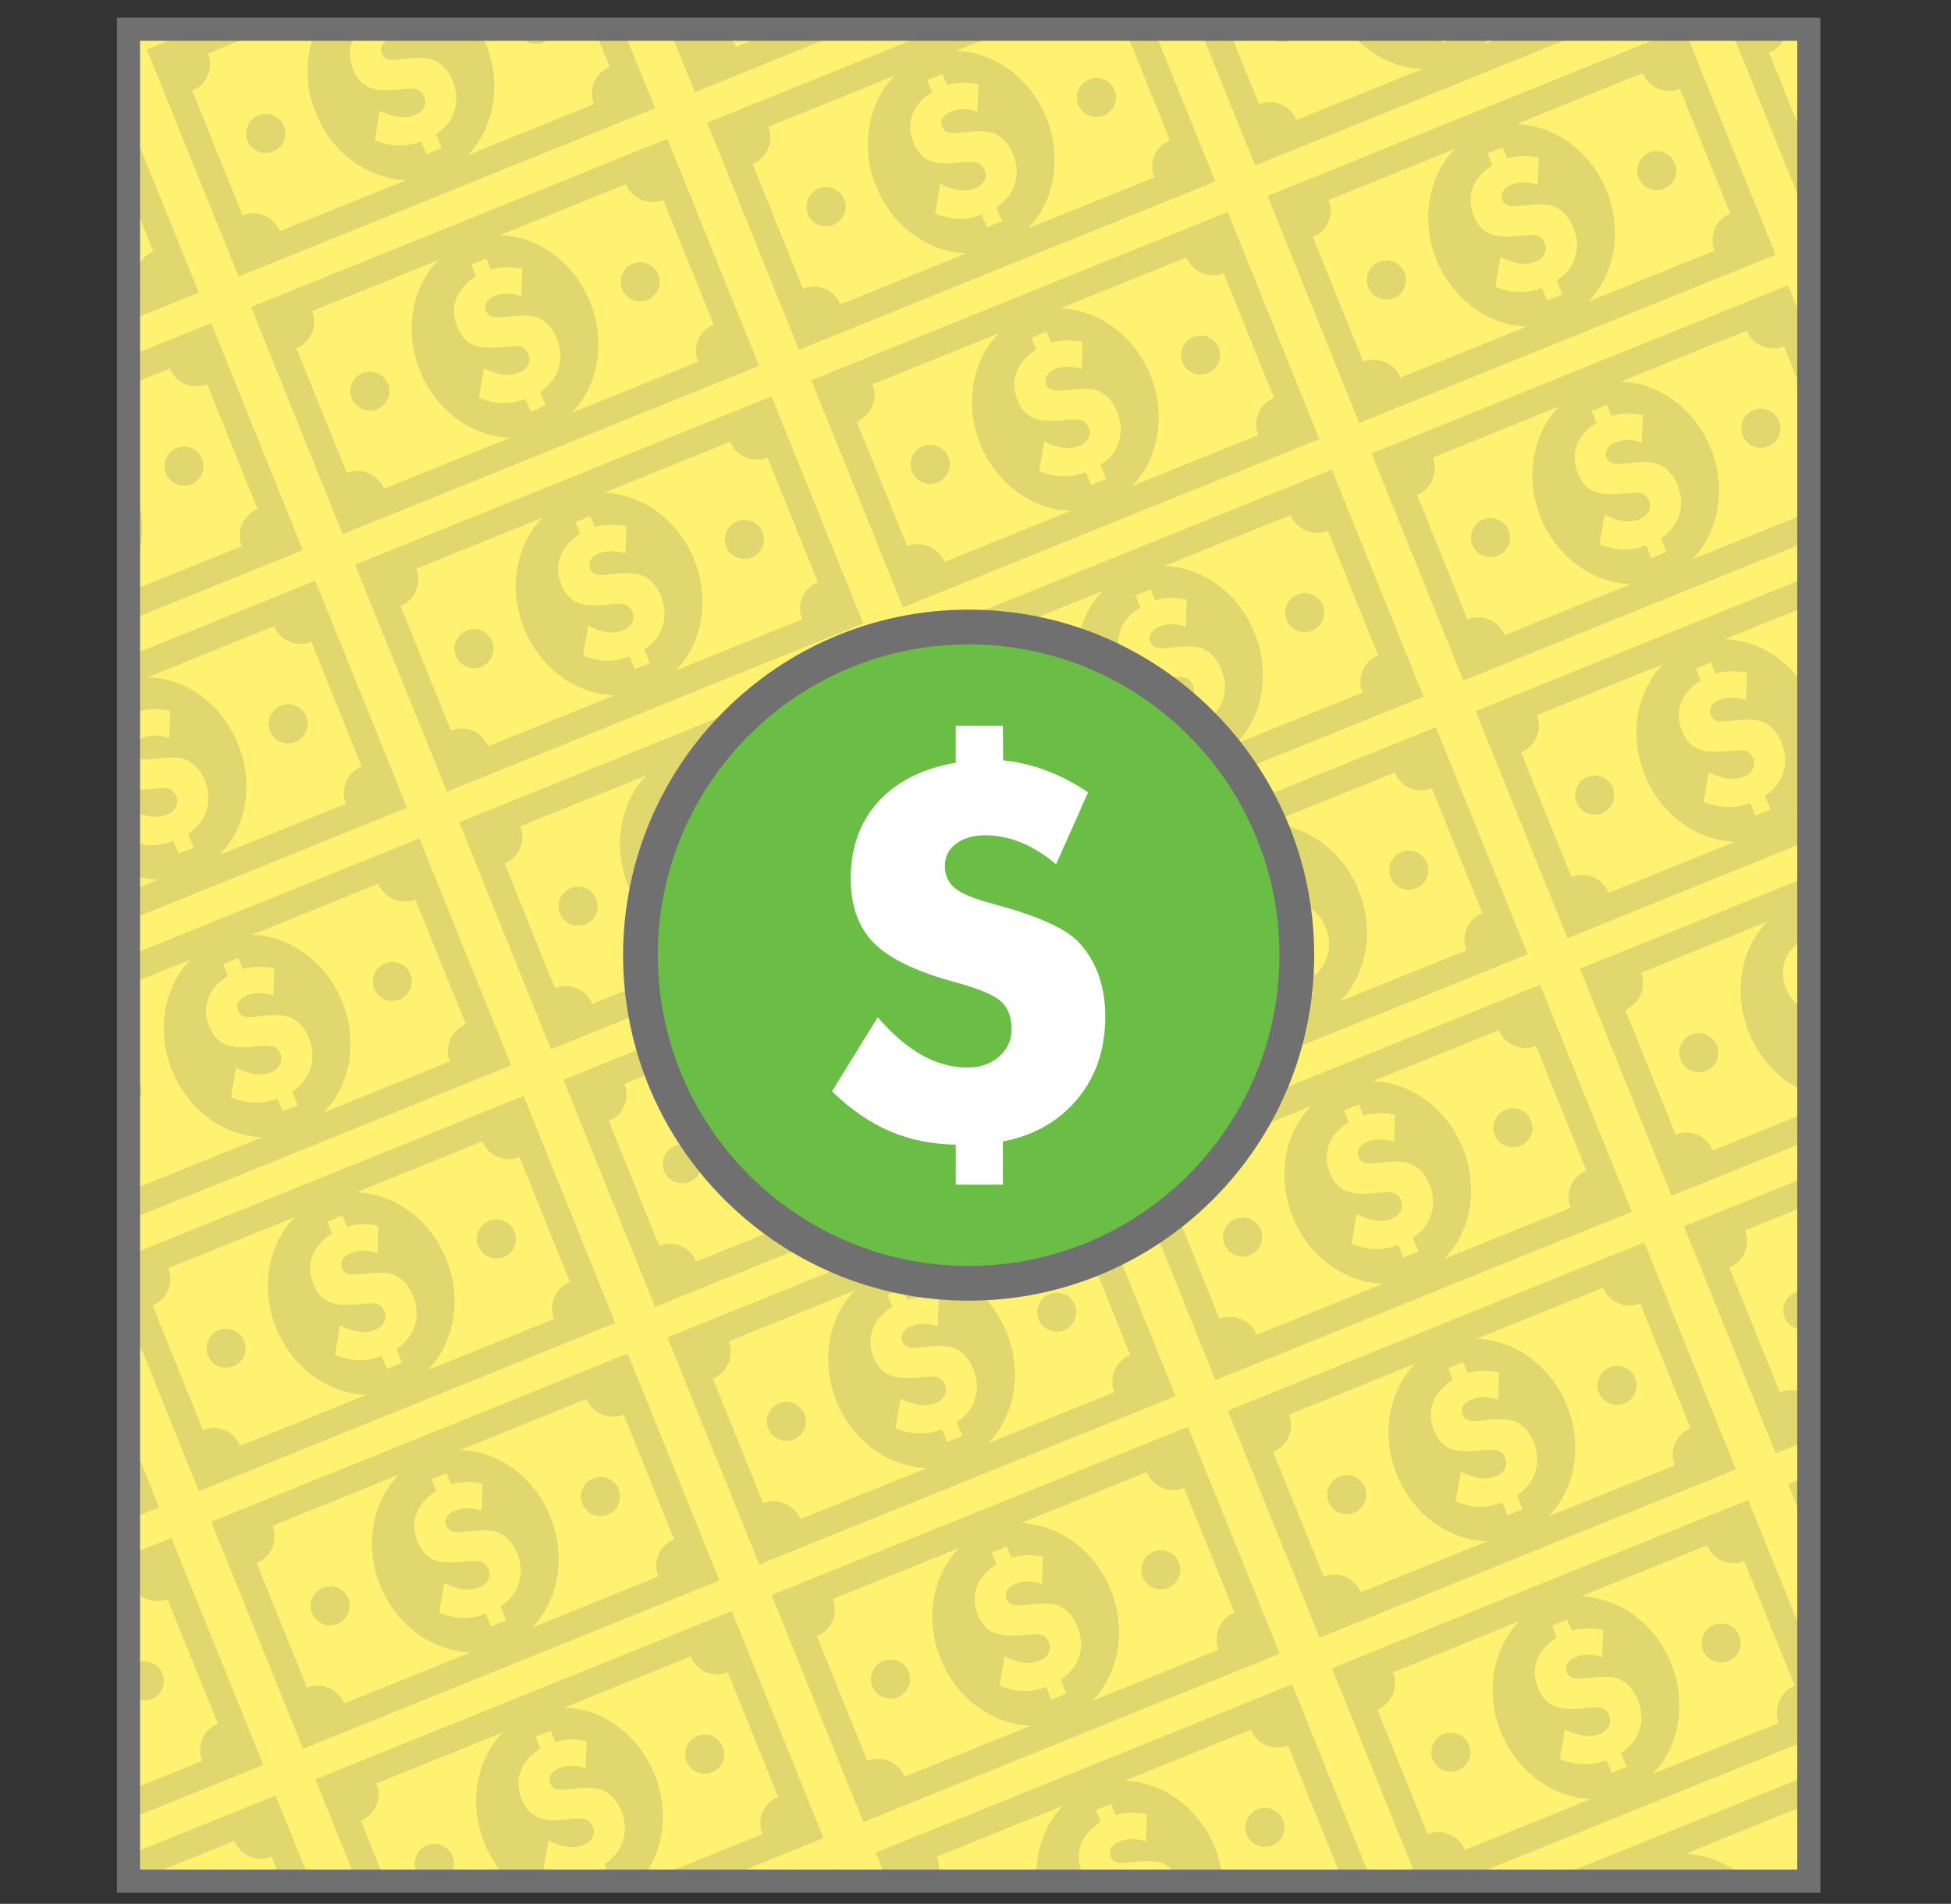 <?xml version="1.0" encoding="UTF-8"?><svg id="Layer_2" xmlns="http://www.w3.org/2000/svg" xmlns:xlink="http://www.w3.org/1999/xlink" viewBox="0 0 337.033 328.921"><rect x="0" y="0" width="337.033" height="328.921" fill="#333333" stroke="none"/><defs><clipPath id="clippath"><rect x="22.194" y="5.044" width="290.278" height="319.946" style="fill:none;"/></clipPath></defs><rect x="22.194" y="5.044" width="290.278" height="319.946" style="fill:#fff270; stroke:#717071; stroke-miterlimit:10; stroke-width:4px;"/><g style="opacity:.5;"><g style="clip-path:url(#clippath);"><g style="opacity:.4;"><path d="m-71.419-4.099L.506-33.169,16.357,6.048l-71.925,29.071-15.851-39.218h0ZM-31.178,6.454l-.874,5.128c1.431.583,2.794.888,4.1.916,1.3.025,2.619-.219,3.949-.735l.896,2.217 0-0,1.811-.732.798-.323-.967-2.392c1.472-.95,2.494-2.179,3.062-3.686.658-1.755.595-3.603-.189-5.543-.344-.851-.785-1.573-1.321-2.168-.542-.598-1.158-1.049-1.843-1.356-1.018-.456-2.804-.529-5.346-.218l-.205.016c-1.177.154-2.01.145-2.501-.011-.487-.16-.835-.497-1.043-1.013-.203-.502-.162-.991.122-1.472.285-.477.762-.853,1.435-1.125.66-.267,1.378-.401,2.152-.397.774.004,1.575.141,2.417.424l.165-4.708c-.971-.202-1.909-.295-2.811-.27-.903.02-1.771.155-2.618.397l-.788-1.911-1.812.732-.799.323.83,2.053c-1.589.983-2.688,2.175-3.294,3.579-.696,1.621-.674,3.352.073,5.201.606,1.5,1.504,2.511,2.699,3.034,1.193.518,2.952.647,5.288.375,1.531-.185,2.564-.175,3.096.027.532.202.934.634,1.202,1.298.245.607.221,1.206-.078,1.799-.3.594-.796,1.028-1.499,1.312-.865.349-1.807.464-2.821.334-1.009-.131-2.108-.498-3.288-1.106h0v-0Zm-20.968.831c-1.728.698-2.562,2.664-1.864,4.392s2.665,2.562,4.393,1.864,2.562-2.665,1.864-4.393-2.665-2.562-4.392-1.863h0ZM-5.444-11.591c-1.728.698-2.562,2.664-1.864,4.392s2.664,2.562,4.392,1.864S-.354-7.999-1.053-9.727s-2.664-2.562-4.392-1.864h0Zm-23.003-4.919c6.464.152,12.784,4.549,15.611,11.545s1.339,14.55-3.204,19.151L5.798,5.359c-1.017-2.517.209-5.409,2.727-6.426L-.182-22.61c-2.518,1.018-5.409-.209-6.426-2.727l-21.839,8.827h0Zm1.833,34.97c-6.463-.152-12.782-4.549-15.61-11.546s-1.339-14.549,3.204-19.15L-60.86-3.409c1.018,2.517-.209,5.408-2.727,6.426l8.707,21.543c2.517-1.018,5.409.21,6.426,2.727l21.838-8.826h-0Z" style="fill:#666766; fill-rule:evenodd;"/><path d="m7.387-35.95l71.925-29.071,15.851,39.218L23.238,3.267,7.387-35.95h0Zm40.241,10.553l-.874,5.128c1.431.583,2.794.888,4.1.916,1.3.025,2.619-.219,3.949-.735l.896,2.217 0-0,1.811-.732.798-.323-.967-2.392c1.472-.95,2.494-2.179,3.062-3.686.658-1.755.595-3.603-.189-5.543-.344-.851-.785-1.573-1.321-2.168-.542-.598-1.158-1.049-1.843-1.356-1.018-.456-2.804-.529-5.346-.218l-.205.016c-1.177.154-2.01.145-2.501-.011-.487-.16-.835-.497-1.043-1.013-.203-.502-.162-.991.122-1.472.285-.477.762-.853,1.435-1.125.66-.267,1.378-.401,2.152-.397.774.004,1.575.141,2.417.424l.165-4.708c-.971-.202-1.909-.295-2.811-.27-.903.02-1.771.155-2.618.397l-.788-1.911-1.812.732-.799.323.83,2.053c-1.589.983-2.688,2.175-3.294,3.579-.696,1.621-.674,3.352.073,5.201.606,1.5,1.504,2.511,2.699,3.034,1.193.518,2.952.647,5.288.375,1.531-.185,2.564-.175,3.096.027.532.202.934.634,1.202,1.298.245.607.221,1.206-.078,1.799-.3.594-.796,1.028-1.499,1.312-.865.349-1.807.464-2.821.334-1.009-.131-2.108-.498-3.288-1.106h0v-0Zm-20.968.831c-1.728.698-2.562,2.664-1.864,4.392s2.665,2.562,4.393,1.864,2.562-2.665,1.864-4.393-2.665-2.562-4.392-1.863h-0Zm46.701-18.876c-1.728.698-2.562,2.664-1.864,4.392s2.664,2.562,4.392,1.864,2.562-2.664,1.863-4.392-2.664-2.562-4.392-1.864h0Zm-23.003-4.919c6.464.152,12.784,4.549,15.611,11.545s1.339,14.55-3.204,19.151l21.839-8.827c-1.017-2.517.209-5.409,2.727-6.426l-8.707-21.543c-2.518,1.018-5.409-.209-6.426-2.727l-21.839,8.827h0Zm1.833,34.97c-6.463-.152-12.782-4.549-15.61-11.546s-1.339-14.549,3.204-19.15l-21.838,8.827c1.018,2.517-.209,5.408-2.727,6.426L23.927-7.292c2.517-1.018,5.409.21,6.426,2.727l21.838-8.826h-0Z" style="fill:#666766; fill-rule:evenodd;"/><path d="m-53.433,40.404L18.493,11.333l15.851,39.218-71.925,29.071-15.851-39.218h0Zm40.241,10.553l-.874,5.128c1.431.583,2.794.888,4.1.916,1.3.025,2.619-.219,3.949-.735l.896,2.217 0-0,1.811-.732.798-.323-.967-2.392c1.472-.95,2.494-2.179,3.062-3.686.658-1.755.595-3.603-.189-5.543-.344-.851-.785-1.573-1.321-2.168-.542-.598-1.158-1.049-1.843-1.356-1.018-.456-2.804-.529-5.346-.218l-.205.016c-1.177.154-2.01.145-2.501-.011-.487-.16-.835-.497-1.043-1.013-.203-.502-.162-.991.122-1.472.285-.477.762-.853,1.435-1.125.66-.267,1.378-.401,2.152-.397.774.004,1.575.141,2.417.424l.165-4.708c-.971-.202-1.909-.295-2.811-.27-.903.02-1.771.155-2.618.397l-.788-1.911-1.812.732-.799.323.83,2.053c-1.589.983-2.688,2.175-3.294,3.579-.696,1.621-.674,3.352.073,5.201.606,1.5,1.504,2.511,2.699,3.034,1.193.518,2.952.647,5.288.375,1.531-.185,2.564-.175,3.096.027.532.202.934.634,1.202,1.298.245.607.221,1.206-.078,1.799-.3.594-.796,1.028-1.499,1.312-.865.349-1.807.464-2.821.334-1.009-.131-2.108-.498-3.288-1.106h0Zm-20.968.831c-1.728.698-2.562,2.664-1.864,4.392s2.665,2.562,4.393,1.864,2.562-2.665,1.864-4.393-2.665-2.562-4.392-1.863h-0ZM12.543,32.912c-1.728.698-2.562,2.664-1.864,4.392s2.664,2.562,4.392,1.864,2.562-2.664,1.863-4.392-2.664-2.562-4.392-1.864h0Zm-23.003-4.919c6.464.152,12.784,4.549,15.611,11.545s1.339,14.55-3.204,19.151l21.839-8.827c-1.017-2.517.209-5.409,2.727-6.426l-8.707-21.543c-2.518,1.018-5.409-.209-6.426-2.727l-21.839,8.827h0Zm1.833,34.97c-6.463-.152-12.782-4.549-15.61-11.546s-1.339-14.549,3.204-19.15l-21.838,8.827c1.018,2.517-.209,5.408-2.727,6.426l8.707,21.543c2.517-1.018,5.409.21,6.426,2.727l21.838-8.826h0Z" style="fill:#666766; fill-rule:evenodd;"/><path d="m25.374,8.552l71.925-29.071,15.851,39.218-71.925,29.071L25.374,8.552h0Zm40.241,10.553l-.874,5.128c1.431.583,2.794.888,4.1.916,1.3.025,2.619-.219,3.949-.735l.896,2.217 0-0,1.811-.732.798-.323-.967-2.392c1.472-.95,2.494-2.179,3.062-3.686.658-1.755.595-3.603-.189-5.543-.344-.851-.785-1.573-1.321-2.168-.542-.598-1.158-1.049-1.843-1.356-1.018-.456-2.804-.529-5.346-.218l-.205.016c-1.177.154-2.01.145-2.501-.011-.487-.16-.835-.497-1.043-1.013-.203-.502-.162-.991.122-1.472.285-.477.762-.853,1.435-1.125.66-.267,1.378-.401,2.152-.397.774.004,1.575.141,2.417.424l.165-4.708c-.971-.202-1.909-.295-2.811-.27-.903.02-1.771.155-2.618.397l-.788-1.911-1.812.732-.799.323.83,2.053c-1.589.983-2.688,2.175-3.294,3.579-.696,1.621-.674,3.352.073,5.201.606,1.5,1.504,2.511,2.699,3.034,1.193.518,2.952.647,5.288.375,1.531-.185,2.564-.175,3.096.027.532.202.934.634,1.202,1.298.245.607.221,1.206-.078,1.799-.3.594-.796,1.028-1.499,1.312-.865.349-1.807.464-2.821.334-1.009-.131-2.108-.498-3.288-1.106h0v-0Zm-20.968.831c-1.728.698-2.562,2.664-1.864,4.392s2.665,2.562,4.393,1.864,2.562-2.665,1.864-4.393-2.665-2.562-4.392-1.863h-0ZM91.349,1.06c-1.728.698-2.562,2.664-1.864,4.392s2.664,2.562,4.392,1.864,2.562-2.664,1.863-4.392-2.664-2.562-4.392-1.864h0Zm-23.003-4.919c6.464.152,12.784,4.549,15.611,11.545s1.339,14.55-3.204,19.151l21.839-8.827c-1.017-2.517.209-5.409,2.727-6.426l-8.707-21.543c-2.518,1.018-5.409-.209-6.426-2.727l-21.839,8.827h0Zm1.833,34.97c-6.463-.152-12.782-4.549-15.61-11.546s-1.339-14.549,3.204-19.15l-21.838,8.827c1.018,2.517-.209,5.408-2.727,6.426l8.707,21.543c2.517-1.018,5.409.21,6.426,2.727l21.838-8.826h-0Z" style="fill:#666766; fill-rule:evenodd;"/><path d="m104.18-23.3l71.925-29.071,15.851,39.218L120.031,15.918l-15.851-39.218h0Zm40.241,10.553l-.874,5.128c1.431.583,2.794.888,4.1.916,1.3.025,2.619-.219,3.949-.735l.896,2.217 0-0,1.811-.732.798-.323-.967-2.392c1.472-.95,2.494-2.179,3.062-3.686.658-1.755.595-3.603-.189-5.543-.344-.851-.785-1.573-1.321-2.168-.542-.598-1.158-1.049-1.843-1.356-1.018-.456-2.804-.529-5.346-.218l-.205.016c-1.177.154-2.01.145-2.501-.011-.487-.16-.835-.497-1.043-1.013-.203-.502-.162-.991.122-1.472.285-.477.762-.853,1.435-1.125.66-.267,1.378-.401,2.152-.397.774.004,1.575.141,2.417.424l.165-4.708c-.971-.202-1.909-.295-2.811-.27-.903.02-1.771.155-2.618.397l-.788-1.911-1.812.732-.799.323.83,2.053c-1.589.983-2.688,2.175-3.294,3.579-.696,1.621-.674,3.352.073,5.201.606,1.5,1.504,2.511,2.699,3.034,1.193.518,2.952.647,5.288.375,1.531-.185,2.564-.175,3.096.027.532.202.934.634,1.202,1.298.245.607.221,1.206-.078,1.799-.3.594-.796,1.028-1.499,1.312-.865.349-1.807.464-2.821.334-1.009-.131-2.108-.498-3.288-1.106h0v-0Zm-20.968.831c-1.728.698-2.562,2.664-1.864,4.392s2.665,2.562,4.393,1.864,2.562-2.665,1.864-4.393-2.665-2.562-4.392-1.863h0Zm46.701-18.876c-1.728.698-2.562,2.664-1.864,4.392s2.664,2.562,4.392,1.864,2.562-2.664,1.863-4.392-2.664-2.562-4.392-1.864h0Zm-23.003-4.919c6.464.152,12.784,4.549,15.611,11.545s1.339,14.55-3.204,19.151l21.839-8.827c-1.017-2.517.209-5.409,2.727-6.426l-8.707-21.543c-2.518,1.018-5.409-.209-6.426-2.727l-21.839,8.827h0Zm1.833,34.97c-6.463-.152-12.782-4.549-15.61-11.546-2.828-6.997-1.339-14.549,3.204-19.15l-21.838,8.827c1.018,2.517-.209,5.408-2.727,6.426l8.707,21.543c2.517-1.018,5.409.21,6.426,2.727L148.985-.741h0Z" style="fill:#666766; fill-rule:evenodd;"/><path d="m-35.446,84.906l71.925-29.071,15.851,39.218-71.925,29.071-15.851-39.218h0Zm40.241,10.553l-.874,5.128c1.431.583,2.794.888,4.1.916,1.3.025,2.619-.219,3.949-.735l.896,2.217 0-0,1.811-.732.798-.323-.967-2.392c1.472-.95,2.494-2.179,3.062-3.686.658-1.755.595-3.603-.189-5.543-.344-.851-.785-1.573-1.321-2.168-.542-.598-1.158-1.049-1.843-1.356-1.018-.456-2.804-.529-5.346-.218l-.205.016c-1.177.154-2.01.145-2.501-.011-.487-.16-.835-.497-1.043-1.013-.203-.502-.162-.991.122-1.472.285-.477.762-.853,1.435-1.125.66-.267,1.378-.401,2.152-.397.774.004,1.575.141,2.417.424l.165-4.708c-.971-.202-1.909-.295-2.811-.27-.903.02-1.771.155-2.618.397l-.788-1.911-1.812.732-.799.323.83,2.053c-1.589.983-2.688,2.175-3.294,3.579-.696,1.621-.674,3.352.073,5.201.606,1.5,1.504,2.511,2.699,3.034,1.193.518,2.952.647,5.288.375,1.531-.185,2.564-.175,3.096.027.532.202.934.634,1.202,1.298.245.607.221,1.206-.078,1.799-.3.594-.796,1.028-1.499,1.312-.865.349-1.807.464-2.821.334-1.009-.131-2.108-.498-3.288-1.106h0v-0Zm-20.968.831c-1.728.698-2.562,2.664-1.864,4.392s2.665,2.562,4.393,1.864,2.562-2.665,1.864-4.393-2.665-2.562-4.392-1.863h-0Zm46.701-18.876c-1.728.698-2.562,2.664-1.864,4.392s2.664,2.562,4.392,1.864,2.562-2.664,1.863-4.392-2.664-2.562-4.392-1.864h0Zm-23.003-4.919c6.464.152,12.784,4.549,15.611,11.545s1.339,14.55-3.204,19.151l21.839-8.827c-1.017-2.517.209-5.409,2.727-6.426l-8.707-21.543c-2.518,1.018-5.409-.209-6.426-2.727l-21.839,8.827h0Zm1.833,34.97c-6.463-.152-12.782-4.549-15.61-11.546s-1.339-14.549,3.204-19.15l-21.838,8.827c1.018,2.517-.209,5.408-2.727,6.426l8.707,21.543c2.517-1.018,5.409.21,6.426,2.727l21.838-8.826h-0Z" style="fill:#666766; fill-rule:evenodd;"/><path d="m43.361,53.054l71.925-29.071,15.851,39.218-71.925,29.071-15.851-39.218h0Zm40.241,10.553l-.874,5.128c1.431.583,2.794.888,4.1.916,1.3.025,2.619-.219,3.949-.735l.896,2.217 0-0,1.811-.732.798-.323-.967-2.392c1.472-.95,2.494-2.179,3.062-3.686.658-1.755.595-3.603-.189-5.543-.344-.851-.785-1.573-1.321-2.168-.542-.598-1.158-1.049-1.843-1.356-1.018-.456-2.804-.529-5.346-.218l-.205.016c-1.177.154-2.01.145-2.501-.011-.487-.16-.835-.497-1.043-1.013-.203-.502-.162-.991.122-1.472.285-.477.762-.853,1.435-1.125.66-.267,1.378-.401,2.152-.397.774.004,1.575.141,2.417.424l.165-4.708c-.971-.202-1.909-.295-2.811-.27-.903.02-1.771.155-2.618.397l-.788-1.911-1.812.732-.799.323.83,2.053c-1.589.983-2.688,2.175-3.294,3.579-.696,1.621-.674,3.352.073,5.201.606,1.5,1.504,2.511,2.699,3.034,1.193.518,2.952.647,5.288.375,1.531-.185,2.564-.175,3.096.027.532.202.934.634,1.202,1.298.245.607.221,1.206-.078,1.799-.3.594-.796,1.028-1.499,1.312-.865.349-1.807.464-2.821.334-1.009-.131-2.108-.498-3.288-1.106h0Zm-20.968.831c-1.728.698-2.562,2.664-1.864,4.392s2.665,2.562,4.393,1.864,2.562-2.665,1.864-4.393-2.665-2.562-4.392-1.863h-0Zm46.701-18.876c-1.728.698-2.562,2.664-1.864,4.392.698,1.728,2.664,2.562,4.392,1.864s2.562-2.664,1.863-4.392-2.664-2.562-4.392-1.864h0Zm-23.003-4.919c6.464.152,12.784,4.549,15.611,11.545,2.828,6.997,1.339,14.55-3.204,19.151l21.839-8.827c-1.017-2.517.209-5.409,2.727-6.426l-8.707-21.543c-2.518,1.018-5.409-.209-6.426-2.727l-21.839,8.827h0Zm1.833,34.97c-6.463-.152-12.782-4.549-15.61-11.546s-1.339-14.549,3.204-19.15l-21.838,8.827c1.018,2.517-.209,5.408-2.727,6.426l8.707,21.543c2.517-1.018,5.409.21,6.426,2.727l21.838-8.826h-0Z" style="fill:#666766; fill-rule:evenodd;"/><path d="m122.167,21.203L194.093-7.868l15.851,39.218-71.925,29.071-15.851-39.218h0Zm40.241,10.553l-.874,5.128c1.431.583,2.794.888,4.1.916,1.3.025,2.619-.219,3.949-.735l.896,2.217 0-0,1.811-.732.798-.323-.967-2.392c1.472-.95,2.494-2.179,3.062-3.686.658-1.755.595-3.603-.189-5.543-.344-.851-.785-1.573-1.321-2.168-.542-.598-1.158-1.049-1.843-1.356-1.018-.456-2.804-.529-5.346-.218l-.205.016c-1.177.154-2.01.145-2.501-.011-.487-.16-.835-.497-1.043-1.013-.203-.502-.162-.991.122-1.472.285-.477.762-.853,1.435-1.125.66-.267,1.378-.401,2.152-.397.774.004,1.575.141,2.417.424l.165-4.708c-.971-.202-1.909-.295-2.811-.27-.903.02-1.771.155-2.618.397l-.788-1.911-1.812.732-.799.323.83,2.053c-1.589.983-2.688,2.175-3.294,3.579-.696,1.621-.674,3.352.073,5.201.606,1.5,1.504,2.511,2.699,3.034,1.193.518,2.952.647,5.288.375,1.531-.185,2.564-.175,3.096.027.532.202.934.634,1.202,1.298.245.607.221,1.206-.078,1.799-.3.594-.796,1.028-1.499,1.312-.865.349-1.807.464-2.821.334-1.009-.131-2.108-.498-3.288-1.106h0v-0Zm-20.968.831c-1.728.698-2.562,2.664-1.864,4.392s2.665,2.562,4.393,1.864,2.562-2.665,1.864-4.393-2.665-2.562-4.392-1.863h0Zm46.701-18.876c-1.728.698-2.562,2.664-1.864,4.392s2.664,2.562,4.392,1.864,2.562-2.664,1.863-4.392-2.664-2.562-4.392-1.864h0Zm-23.003-4.919c6.464.152,12.784,4.549,15.611,11.545,2.828,6.997,1.339,14.55-3.204,19.151l21.839-8.827c-1.017-2.517.209-5.409,2.727-6.426l-8.707-21.543c-2.518,1.018-5.409-.209-6.426-2.727l-21.839,8.827h0Zm1.833,34.97c-6.463-.152-12.782-4.549-15.61-11.546s-1.339-14.549,3.204-19.15l-21.838,8.827c1.018,2.517-.209,5.408-2.727,6.426l8.707,21.543c2.517-1.018,5.409.21,6.426,2.727l21.838-8.826h0Z" style="fill:#666766; fill-rule:evenodd;"/><path d="m200.974-10.649l71.925-29.071L288.75-.502l-71.925,29.071-15.851-39.218h0ZM241.215-.097l-.874,5.128c1.431.583,2.794.888,4.1.916,1.3.025,2.619-.219,3.949-.735l.896,2.217 0-0,1.811-.732.798-.323-.967-2.392c1.472-.95,2.494-2.179,3.062-3.686.658-1.755.595-3.603-.189-5.543-.344-.851-.785-1.573-1.321-2.168-.542-.598-1.158-1.049-1.843-1.356-1.018-.456-2.804-.529-5.346-.218l-.205.016c-1.177.154-2.01.145-2.501-.011-.487-.16-.835-.497-1.043-1.013-.203-.502-.162-.991.122-1.472.285-.477.762-.853,1.435-1.125.66-.267,1.378-.401,2.152-.397.774.004,1.575.141,2.417.424l.165-4.708c-.971-.202-1.909-.295-2.811-.27-.903.02-1.771.155-2.618.397l-.788-1.911-1.812.732-.799.323.83,2.053c-1.589.983-2.688,2.175-3.294,3.579-.696,1.621-.674,3.352.073,5.201.606,1.5,1.504,2.511,2.699,3.034,1.193.518,2.952.647,5.288.375,1.531-.185,2.564-.175,3.096.027.532.202.934.634,1.202,1.298.245.607.221,1.206-.078,1.799-.3.594-.796,1.028-1.499,1.312-.865.349-1.807.464-2.821.334-1.009-.131-2.108-.498-3.288-1.106h0v-0Zm-20.968.831c-1.728.698-2.562,2.664-1.864,4.392s2.665,2.562,4.393,1.864,2.562-2.665,1.864-4.393-2.665-2.562-4.392-1.863h0Zm46.701-18.876c-1.728.698-2.562,2.664-1.864,4.392s2.664,2.562,4.392,1.864,2.562-2.664,1.863-4.392-2.664-2.562-4.392-1.864h0Zm-23.003-4.919c6.464.152,12.784,4.549,15.611,11.545s1.339,14.55-3.204,19.151l21.839-8.827c-1.017-2.517.209-5.409,2.727-6.426l-8.707-21.543c-2.518,1.018-5.409-.209-6.426-2.727l-21.839,8.827h0Zm1.833,34.97c-6.463-.152-12.782-4.549-15.61-11.546-2.828-6.997-1.339-14.549,3.204-19.15l-21.838,8.827c1.018,2.517-.209,5.408-2.727,6.426l8.707,21.543c2.517-1.018,5.409.21,6.426,2.727l21.838-8.826h0Z" style="fill:#666766; fill-rule:evenodd;"/><path d="m-17.459,129.409l71.925-29.071,15.851,39.218L-1.608,168.627l-15.851-39.218h0Zm40.241,10.553l-.874,5.128c1.431.583,2.794.888,4.1.916,1.3.025,2.619-.219,3.949-.735l.896,2.217 0-0,1.811-.732.798-.323-.967-2.392c1.472-.95,2.494-2.179,3.062-3.686.658-1.755.595-3.603-.189-5.543-.344-.851-.785-1.573-1.321-2.168-.542-.598-1.158-1.049-1.843-1.356-1.018-.456-2.804-.529-5.346-.218l-.205.016c-1.177.154-2.01.145-2.501-.011-.487-.16-.835-.497-1.043-1.013-.203-.502-.162-.991.122-1.472.285-.477.762-.853,1.435-1.125.66-.267,1.378-.401,2.152-.397.774.004,1.575.141,2.417.424l.165-4.708c-.971-.202-1.909-.295-2.811-.27-.903.02-1.771.155-2.618.397l-.788-1.911-1.812.732-.799.323.83,2.053c-1.589.983-2.688,2.175-3.294,3.579-.696,1.621-.674,3.352.073,5.201.606,1.5,1.504,2.511,2.699,3.034,1.193.518,2.952.647,5.288.375,1.531-.185,2.564-.175,3.096.027.532.202.934.634,1.202,1.298.245.607.221,1.206-.078,1.799-.3.594-.796,1.028-1.499,1.312-.865.349-1.807.464-2.821.334-1.009-.131-2.108-.498-3.288-1.106h0v-0Zm-20.968.831c-1.728.698-2.562,2.664-1.864,4.392s2.665,2.562,4.393,1.864,2.562-2.665,1.864-4.393-2.665-2.562-4.392-1.863h-0Zm46.701-18.876c-1.728.698-2.562,2.664-1.864,4.392s2.664,2.562,4.392,1.864,2.562-2.664,1.863-4.392-2.664-2.562-4.392-1.864h0Zm-23.003-4.919c6.464.152,12.784,4.549,15.611,11.545s1.339,14.55-3.204,19.151l21.839-8.827c-1.017-2.517.209-5.409,2.727-6.426l-8.707-21.543c-2.518,1.018-5.409-.209-6.426-2.727l-21.839,8.827h0Zm1.833,34.97c-6.463-.152-12.782-4.549-15.61-11.546s-1.339-14.549,3.204-19.15l-21.838,8.827c1.018,2.517-.209,5.408-2.727,6.426L-.918,158.067c2.517-1.018,5.409.21,6.426,2.727l21.838-8.826h-0Z" style="fill:#666766; fill-rule:evenodd;"/><path d="m61.348,97.557l71.925-29.071,15.851,39.218-71.925,29.071-15.851-39.218h0Zm40.241,10.553l-.874,5.128c1.431.583,2.794.888,4.1.916,1.3.025,2.619-.219,3.949-.735l.896,2.217 0-0,1.811-.732.798-.323-.967-2.392c1.472-.95,2.494-2.179,3.062-3.686.658-1.755.595-3.603-.189-5.543-.344-.851-.785-1.573-1.321-2.168-.542-.598-1.158-1.049-1.843-1.356-1.018-.456-2.804-.529-5.346-.218l-.205.016c-1.177.154-2.01.145-2.501-.011-.487-.16-.835-.497-1.043-1.013-.203-.502-.162-.991.122-1.472.285-.477.762-.853,1.435-1.125.66-.267,1.378-.401,2.152-.397.774.004,1.575.141,2.417.424l.165-4.708c-.971-.202-1.909-.295-2.811-.27-.903.02-1.771.155-2.618.397l-.788-1.911-1.812.732-.799.323.83,2.053c-1.589.983-2.688,2.175-3.294,3.579-.696,1.621-.674,3.352.073,5.201.606,1.5,1.504,2.511,2.699,3.034,1.193.518,2.952.647,5.288.375,1.531-.185,2.564-.175,3.096.027.532.202.934.634,1.202,1.298.245.607.221,1.206-.078,1.799-.3.594-.796,1.028-1.499,1.312-.865.349-1.807.464-2.821.334-1.009-.131-2.108-.498-3.288-1.106h0v-0Zm-20.968.831c-1.728.698-2.562,2.664-1.864,4.392s2.665,2.562,4.393,1.864,2.562-2.665,1.864-4.393-2.665-2.562-4.392-1.863h-0Zm46.701-18.876c-1.728.698-2.562,2.664-1.864,4.392s2.664,2.562,4.392,1.864,2.562-2.664,1.863-4.392-2.664-2.562-4.392-1.864h0Zm-23.003-4.919c6.464.152,12.784,4.549,15.611,11.545s1.339,14.55-3.204,19.151l21.839-8.827c-1.017-2.517.209-5.409,2.727-6.426l-8.707-21.543c-2.518,1.018-5.409-.209-6.426-2.727l-21.839,8.827h0Zm1.833,34.97c-6.463-.152-12.782-4.549-15.61-11.546s-1.339-14.549,3.204-19.15l-21.838,8.827c1.018,2.517-.209,5.408-2.727,6.426l8.707,21.543c2.517-1.018,5.409.21,6.426,2.727l21.838-8.826h0Z" style="fill:#666766; fill-rule:evenodd;"/><path d="m140.154,65.705l71.925-29.071,15.851,39.218-71.925,29.071-15.851-39.218h0Zm40.241,10.553l-.874,5.128c1.431.583,2.794.888,4.1.916,1.3.025,2.619-.219,3.949-.735l.896,2.217 0-0,1.811-.732.798-.323-.967-2.392c1.472-.95,2.494-2.179,3.062-3.686.658-1.755.595-3.603-.189-5.543-.344-.851-.785-1.573-1.321-2.168-.542-.598-1.158-1.049-1.843-1.356-1.018-.456-2.804-.529-5.346-.218l-.205.016c-1.177.154-2.01.145-2.501-.011-.487-.16-.835-.497-1.043-1.013-.203-.502-.162-.991.122-1.472.285-.477.762-.853,1.435-1.125.66-.267,1.378-.401,2.152-.397.774.004,1.575.141,2.417.424l.165-4.708c-.971-.202-1.909-.295-2.811-.27-.903.02-1.771.155-2.618.397l-.788-1.911-1.812.732-.799.323.83,2.053c-1.589.983-2.688,2.175-3.294,3.579-.696,1.621-.674,3.352.073,5.201.606,1.5,1.504,2.511,2.699,3.034,1.193.518,2.952.647,5.288.375,1.531-.185,2.564-.175,3.096.027.532.202.934.634,1.202,1.298.245.607.221,1.206-.078,1.799-.3.594-.796,1.028-1.499,1.312-.865.349-1.807.464-2.821.334-1.009-.131-2.108-.498-3.288-1.106h0v-0Zm-20.968.831c-1.728.698-2.562,2.664-1.864,4.392s2.665,2.562,4.393,1.864,2.562-2.665,1.864-4.393-2.665-2.562-4.392-1.863h0Zm46.701-18.876c-1.728.698-2.562,2.664-1.864,4.392s2.664,2.562,4.392,1.864,2.562-2.664,1.863-4.392-2.664-2.562-4.392-1.864h0Zm-23.003-4.919c6.464.152,12.784,4.549,15.611,11.545,2.828,6.997,1.339,14.55-3.204,19.151l21.839-8.827c-1.017-2.517.209-5.409,2.727-6.426l-8.707-21.543c-2.518,1.018-5.409-.209-6.426-2.727l-21.839,8.827h0Zm1.833,34.97c-6.463-.152-12.782-4.549-15.61-11.546-2.828-6.997-1.339-14.549,3.204-19.15l-21.838,8.827c1.018,2.517-.209,5.408-2.727,6.426l8.707,21.543c2.517-1.018,5.409.21,6.426,2.727l21.838-8.826h0Z" style="fill:#666766; fill-rule:evenodd;"/><path d="m218.961,33.853l71.925-29.071,15.851,39.218-71.925,29.071-15.851-39.218h0Zm40.241,10.553l-.874,5.128c1.431.583,2.794.888,4.1.916,1.3.025,2.619-.219,3.949-.735l.896,2.217 0-0,1.811-.732.798-.323-.967-2.392c1.472-.95,2.494-2.179,3.062-3.686.658-1.755.595-3.603-.189-5.543-.344-.851-.785-1.573-1.321-2.168-.542-.598-1.158-1.049-1.843-1.356-1.018-.456-2.804-.529-5.346-.218l-.205.016c-1.177.154-2.01.145-2.501-.011-.487-.16-.835-.497-1.043-1.013-.203-.502-.162-.991.122-1.472.285-.477.762-.853,1.435-1.125.66-.267,1.378-.401,2.152-.397.774.004,1.575.141,2.417.424l.165-4.708c-.971-.202-1.909-.295-2.811-.27-.903.02-1.771.155-2.618.397l-.788-1.911-1.812.732-.799.323.83,2.053c-1.589.983-2.688,2.175-3.294,3.579-.696,1.621-.674,3.352.073,5.201.606,1.5,1.504,2.511,2.699,3.034,1.193.518,2.952.647,5.288.375,1.531-.185,2.564-.175,3.096.027.532.202.934.634,1.202,1.298.245.607.221,1.206-.078,1.799-.3.594-.796,1.028-1.499,1.312-.865.349-1.807.464-2.821.334-1.009-.131-2.108-.498-3.288-1.106h0v-0Zm-20.968.831c-1.728.698-2.562,2.664-1.864,4.392.698,1.728,2.665,2.562,4.393,1.864s2.562-2.665,1.864-4.393-2.665-2.562-4.392-1.863h0Zm46.701-18.876c-1.728.698-2.562,2.664-1.864,4.392s2.664,2.562,4.392,1.864,2.562-2.664,1.863-4.392-2.664-2.562-4.392-1.864h0Zm-23.003-4.919c6.464.152,12.784,4.549,15.611,11.545,2.828,6.997,1.339,14.55-3.204,19.151l21.839-8.827c-1.017-2.517.209-5.409,2.727-6.426l-8.707-21.543c-2.518,1.018-5.409-.209-6.426-2.727l-21.839,8.827h0Zm1.833,34.97c-6.463-.152-12.782-4.549-15.61-11.546s-1.339-14.549,3.204-19.15l-21.838,8.827c1.018,2.517-.209,5.408-2.727,6.426l8.707,21.543c2.517-1.018,5.409.21,6.426,2.727l21.838-8.826h0Z" style="fill:#666766; fill-rule:evenodd;"/><path d="m297.767,2.001l71.925-29.071,15.851,39.218-71.925,29.071-15.851-39.218h0Zm40.241,10.553l-.874,5.128c1.431.583,2.794.888,4.1.916,1.3.025,2.619-.219,3.949-.735l.896,2.217 0-0,1.811-.732.798-.323-.967-2.392c1.472-.95,2.494-2.179,3.062-3.686.658-1.755.595-3.603-.189-5.543-.344-.851-.785-1.573-1.321-2.168-.542-.598-1.158-1.049-1.843-1.356-1.018-.456-2.804-.529-5.346-.218l-.205.016c-1.177.154-2.01.145-2.501-.011-.487-.16-.835-.497-1.043-1.013-.203-.502-.162-.991.122-1.472.285-.477.762-.853,1.435-1.125.66-.267,1.378-.401,2.152-.397.774.004,1.575.141,2.417.424l.165-4.708c-.971-.202-1.909-.295-2.811-.27-.903.02-1.771.155-2.618.397l-.788-1.911-1.812.732-.799.323.83,2.053c-1.589.983-2.688,2.175-3.294,3.579-.696,1.621-.674,3.352.073,5.201.606,1.5,1.504,2.511,2.699,3.034,1.193.518,2.952.647,5.288.375,1.531-.185,2.564-.175,3.096.027.532.202.934.634,1.202,1.298.245.607.221,1.206-.078,1.799-.3.594-.796,1.028-1.499,1.312-.865.349-1.807.464-2.821.334-1.009-.131-2.108-.498-3.288-1.106h0v-0Zm-20.968.831c-1.728.698-2.562,2.664-1.864,4.392s2.665,2.562,4.393,1.864,2.562-2.665,1.864-4.393-2.665-2.562-4.392-1.863h0Zm46.701-18.876c-1.728.698-2.562,2.664-1.864,4.392s2.664,2.562,4.392,1.864,2.562-2.664,1.863-4.392-2.664-2.562-4.392-1.864h0Zm-23.003-4.919c6.464.152,12.784,4.549,15.611,11.545s1.339,14.55-3.204,19.151l21.839-8.827c-1.017-2.517.209-5.409,2.727-6.426l-8.707-21.543c-2.518,1.018-5.409-.209-6.426-2.727l-21.839,8.827h-0Zm1.833,34.97c-6.463-.152-12.782-4.549-15.61-11.546s-1.339-14.549,3.204-19.15l-21.838,8.827c1.018,2.517-.209,5.408-2.727,6.426l8.707,21.543c2.517-1.018,5.409.21,6.426,2.727l21.838-8.826h0Z" style="fill:#666766; fill-rule:evenodd;"/><path d="m-78.278,205.763L-6.353,176.692l15.851,39.218-71.925,29.071-15.851-39.218h0Zm40.241,10.553l-.874,5.128c1.431.583,2.794.888,4.1.916,1.3.025,2.619-.219,3.949-.735l.896,2.217 0-0,1.811-.732.798-.323-.967-2.392c1.472-.95,2.494-2.179,3.062-3.686.658-1.755.595-3.603-.189-5.543-.344-.851-.785-1.573-1.321-2.168-.542-.598-1.158-1.049-1.843-1.356-1.018-.456-2.804-.529-5.346-.218l-.205.016c-1.177.154-2.01.145-2.501-.011-.487-.16-.835-.497-1.043-1.013-.203-.502-.162-.991.122-1.472.285-.477.762-.853,1.435-1.125.66-.267,1.378-.401,2.152-.397.774.004,1.575.141,2.417.424l.165-4.708c-.971-.202-1.909-.295-2.811-.27-.903.02-1.771.155-2.618.397l-.788-1.911-1.812.732-.799.323.83,2.053c-1.589.983-2.688,2.175-3.294,3.579-.696,1.621-.674,3.352.073,5.201.606,1.5,1.504,2.511,2.699,3.034,1.193.518,2.952.647,5.288.375,1.531-.185,2.564-.175,3.096.027.532.202.934.634,1.202,1.298.245.607.221,1.206-.078,1.799-.3.594-.796,1.028-1.499,1.312-.865.349-1.807.464-2.821.334-1.009-.131-2.108-.498-3.288-1.106h0v-0Zm-20.968.831c-1.728.698-2.562,2.664-1.864,4.392s2.665,2.562,4.393,1.864,2.562-2.665,1.864-4.393-2.665-2.562-4.392-1.863h0Zm46.701-18.876c-1.728.698-2.562,2.664-1.864,4.392s2.664,2.562,4.392,1.864,2.562-2.664,1.863-4.392-2.664-2.562-4.392-1.864h0Zm-23.003-4.919c6.464.152,12.784,4.549,15.611,11.545s1.339,14.55-3.204,19.151l21.839-8.827c-1.017-2.517.209-5.409,2.727-6.426l-8.707-21.543c-2.518,1.018-5.409-.209-6.426-2.727l-21.839,8.827h0Zm1.833,34.97c-6.463-.152-12.782-4.549-15.61-11.546-2.828-6.997-1.339-14.549,3.204-19.15l-21.838,8.827c1.018,2.517-.209,5.408-2.727,6.426l8.707,21.543c2.517-1.018,5.409.21,6.426,2.727l21.838-8.826h0Z" style="fill:#666766; fill-rule:evenodd;"/><path d="m.528,173.911l71.925-29.071,15.851,39.218-71.925,29.071L.528,173.911h0Zm40.241,10.553l-.874,5.128c1.431.583,2.794.888,4.1.916,1.3.025,2.619-.219,3.949-.735l.896,2.217 0-0,1.811-.732.798-.323-.967-2.392c1.472-.95,2.494-2.179,3.062-3.686.658-1.755.595-3.603-.189-5.543-.344-.851-.785-1.573-1.321-2.168-.542-.598-1.158-1.049-1.843-1.356-1.018-.456-2.804-.529-5.346-.218l-.205.016c-1.177.154-2.01.145-2.501-.011-.487-.16-.835-.497-1.043-1.013-.203-.502-.162-.991.122-1.472.285-.477.762-.853,1.435-1.125.66-.267,1.378-.401,2.152-.397.774.004,1.575.141,2.417.424l.165-4.708c-.971-.202-1.909-.295-2.811-.27-.903.02-1.771.155-2.618.397l-.788-1.911-1.812.732-.799.323.83,2.053c-1.589.983-2.688,2.175-3.294,3.579-.696,1.621-.674,3.352.073,5.201.606,1.5,1.504,2.511,2.699,3.034,1.193.518,2.952.647,5.288.375,1.531-.185,2.564-.175,3.096.027.532.202.934.634,1.202,1.298.245.607.221,1.206-.078,1.799-.3.594-.796,1.028-1.499,1.312-.865.349-1.807.464-2.821.334-1.009-.131-2.108-.498-3.288-1.106h0v-0Zm-20.968.831c-1.728.698-2.562,2.664-1.864,4.392s2.665,2.562,4.393,1.864,2.562-2.665,1.864-4.393-2.665-2.562-4.392-1.863h-0Zm46.701-18.876c-1.728.698-2.562,2.664-1.864,4.392s2.664,2.562,4.392,1.864,2.562-2.664,1.863-4.392-2.664-2.562-4.392-1.864h0Zm-23.003-4.919c6.464.152,12.784,4.549,15.611,11.545s1.339,14.55-3.204,19.151l21.839-8.827c-1.017-2.517.209-5.409,2.727-6.426l-8.707-21.543c-2.518,1.018-5.409-.209-6.426-2.727l-21.839,8.827h0Zm1.833,34.97c-6.463-.152-12.782-4.549-15.61-11.546s-1.339-14.549,3.204-19.15l-21.838,8.827c1.018,2.517-.209,5.408-2.727,6.426l8.707,21.543c2.517-1.018,5.409.21,6.426,2.727l21.838-8.826h-0Z" style="fill:#666766; fill-rule:evenodd;"/><path d="m79.335,142.06l71.925-29.071,15.851,39.218-71.925,29.071-15.851-39.218h0Zm40.241,10.553l-.874,5.128c1.431.583,2.794.888,4.1.916,1.3.025,2.619-.219,3.949-.735l.896,2.217 0-0,1.811-.732.798-.323-.967-2.392c1.472-.95,2.494-2.179,3.062-3.686.658-1.755.595-3.603-.189-5.543-.344-.851-.785-1.573-1.321-2.168-.542-.598-1.158-1.049-1.843-1.356-1.018-.456-2.804-.529-5.346-.218l-.205.016c-1.177.154-2.01.145-2.501-.011-.487-.16-.835-.497-1.043-1.013-.203-.502-.162-.991.122-1.472.285-.477.762-.853,1.435-1.125.66-.267,1.378-.401,2.152-.397.774.004,1.575.141,2.417.424l.165-4.708c-.971-.202-1.909-.295-2.811-.27-.903.02-1.771.155-2.618.397l-.788-1.911-1.812.732-.799.323.83,2.053c-1.589.983-2.688,2.175-3.294,3.579-.696,1.621-.674,3.352.073,5.201.606,1.5,1.504,2.511,2.699,3.034,1.193.518,2.952.647,5.288.375,1.531-.185,2.564-.175,3.096.027.532.202.934.634,1.202,1.298.245.607.221,1.206-.078,1.799-.3.594-.796,1.028-1.499,1.312-.865.349-1.807.464-2.821.334-1.009-.131-2.108-.498-3.288-1.106h0v-0Zm-20.968.831c-1.728.698-2.562,2.664-1.864,4.392s2.665,2.562,4.393,1.864,2.562-2.665,1.864-4.393-2.665-2.562-4.392-1.863h0Zm46.701-18.876c-1.728.698-2.562,2.664-1.864,4.392s2.664,2.562,4.392,1.864,2.562-2.664,1.863-4.392-2.664-2.562-4.392-1.864h0Zm-23.003-4.919c6.464.152,12.784,4.549,15.611,11.545,2.828,6.997,1.339,14.55-3.204,19.151l21.839-8.827c-1.017-2.517.209-5.409,2.727-6.426l-8.707-21.543c-2.518,1.018-5.409-.209-6.426-2.727l-21.839,8.827h0Zm1.833,34.97c-6.463-.152-12.782-4.549-15.61-11.546s-1.339-14.549,3.204-19.15l-21.838,8.827c1.018,2.517-.209,5.408-2.727,6.426l8.707,21.543c2.517-1.018,5.409.21,6.426,2.727l21.838-8.826h0Z" style="fill:#666766; fill-rule:evenodd;"/><path d="m158.141,110.208l71.925-29.071,15.851,39.218-71.925,29.071-15.851-39.218h0Zm40.241,10.553l-.874,5.128c1.431.583,2.794.888,4.1.916,1.3.025,2.619-.219,3.949-.735l.896,2.217 0-0,1.811-.732.798-.323-.967-2.392c1.472-.95,2.494-2.179,3.062-3.686.658-1.755.595-3.603-.189-5.543-.344-.851-.785-1.573-1.321-2.168-.542-.598-1.158-1.049-1.843-1.356-1.018-.456-2.804-.529-5.346-.218l-.205.016c-1.177.154-2.01.145-2.501-.011-.487-.16-.835-.497-1.043-1.013-.203-.502-.162-.991.122-1.472.285-.477.762-.853,1.435-1.125.66-.267,1.378-.401,2.152-.397.774.004,1.575.141,2.417.424l.165-4.708c-.971-.202-1.909-.295-2.811-.27-.903.02-1.771.155-2.618.397l-.788-1.911-1.812.732-.799.323.83,2.053c-1.589.983-2.688,2.175-3.294,3.579-.696,1.621-.674,3.352.073,5.201.606,1.5,1.504,2.511,2.699,3.034,1.193.518,2.952.647,5.288.375,1.531-.185,2.564-.175,3.096.027.532.202.934.634,1.202,1.298.245.607.221,1.206-.078,1.799-.3.594-.796,1.028-1.499,1.312-.865.349-1.807.464-2.821.334-1.009-.131-2.108-.498-3.288-1.106h0v-0Zm-20.968.831c-1.728.698-2.562,2.664-1.864,4.392s2.665,2.562,4.393,1.864,2.562-2.665,1.864-4.393-2.665-2.562-4.392-1.863h0Zm46.701-18.876c-1.728.698-2.562,2.664-1.864,4.392s2.664,2.562,4.392,1.864,2.562-2.664,1.863-4.392-2.664-2.562-4.392-1.864h0Zm-23.003-4.919c6.464.152,12.784,4.549,15.611,11.545s1.339,14.55-3.204,19.151l21.839-8.827c-1.017-2.517.209-5.409,2.727-6.426l-8.707-21.543c-2.518,1.018-5.409-.209-6.426-2.727l-21.839,8.827h0Zm1.833,34.97c-6.463-.152-12.782-4.549-15.61-11.546s-1.339-14.549,3.204-19.15l-21.838,8.827c1.018,2.517-.209,5.408-2.727,6.426l8.707,21.543c2.517-1.018,5.409.21,6.426,2.727l21.838-8.826h0Z" style="fill:#666766; fill-rule:evenodd;"/><path d="m236.947,78.356l71.925-29.071,15.851,39.218-71.925,29.071-15.851-39.218h0Zm40.241,10.553l-.874,5.128c1.431.583,2.794.888,4.1.916,1.3.025,2.619-.219,3.949-.735l.896,2.217 0-0,1.811-.732.798-.323-.967-2.392c1.472-.95,2.494-2.179,3.062-3.686.658-1.755.595-3.603-.189-5.543-.344-.851-.785-1.573-1.321-2.168-.542-.598-1.158-1.049-1.843-1.356-1.018-.456-2.804-.529-5.346-.218l-.205.016c-1.177.154-2.01.145-2.501-.011-.487-.16-.835-.497-1.043-1.013-.203-.502-.162-.991.122-1.472.285-.477.762-.853,1.435-1.125.66-.267,1.378-.401,2.152-.397.774.004,1.575.141,2.417.424l.165-4.708c-.971-.202-1.909-.295-2.811-.27-.903.02-1.771.155-2.618.397l-.788-1.911-1.812.732-.799.323.83,2.053c-1.589.983-2.688,2.175-3.294,3.579-.696,1.621-.674,3.352.073,5.201.606,1.5,1.504,2.511,2.699,3.034,1.193.518,2.952.647,5.288.375,1.531-.185,2.564-.175,3.096.027.532.202.934.634,1.202,1.298.245.607.221,1.206-.078,1.799-.3.594-.796,1.028-1.499,1.312-.865.349-1.807.464-2.821.334-1.009-.131-2.108-.498-3.288-1.106h0v-0Zm-20.968.831c-1.728.698-2.562,2.664-1.864,4.392s2.665,2.562,4.393,1.864,2.562-2.665,1.864-4.393-2.665-2.562-4.392-1.863h0Zm46.701-18.876c-1.728.698-2.562,2.664-1.864,4.392s2.664,2.562,4.392,1.864,2.562-2.664,1.863-4.392-2.664-2.562-4.392-1.864h0Zm-23.003-4.919c6.464.152,12.784,4.549,15.611,11.545,2.828,6.997,1.339,14.55-3.204,19.151l21.839-8.827c-1.017-2.517.209-5.409,2.727-6.426l-8.707-21.543c-2.518,1.018-5.409-.209-6.426-2.727l-21.839,8.827h0Zm1.833,34.97c-6.463-.152-12.782-4.549-15.61-11.546-2.828-6.997-1.339-14.549,3.204-19.15l-21.838,8.827c1.018,2.517-.209,5.408-2.727,6.426l8.707,21.543c2.517-1.018,5.409.21,6.426,2.727l21.838-8.826h0Z" style="fill:#666766; fill-rule:evenodd;"/><path d="m315.754,46.504l71.925-29.071,15.851,39.218-71.925,29.071-15.851-39.218h0Zm40.241,10.553l-.874,5.128c1.431.583,2.794.888,4.1.916,1.3.025,2.619-.219,3.949-.735l.896,2.217 0-0,1.811-.732.798-.323-.967-2.392c1.472-.95,2.494-2.179,3.062-3.686.658-1.755.595-3.603-.189-5.543-.344-.851-.785-1.573-1.321-2.168-.542-.598-1.158-1.049-1.843-1.356-1.018-.456-2.804-.529-5.346-.218l-.205.016c-1.177.154-2.01.145-2.501-.011-.487-.16-.835-.497-1.043-1.013-.203-.502-.162-.991.122-1.472.285-.477.762-.853,1.435-1.125.66-.267,1.378-.401,2.152-.397.774.004,1.575.141,2.417.424l.165-4.708c-.971-.202-1.909-.295-2.811-.27-.903.02-1.771.155-2.618.397l-.788-1.911-1.812.732-.799.323.83,2.053c-1.589.983-2.688,2.175-3.294,3.579-.696,1.621-.674,3.352.073,5.201.606,1.5,1.504,2.511,2.699,3.034,1.193.518,2.952.647,5.288.375,1.531-.185,2.564-.175,3.096.027.532.202.934.634,1.202,1.298.245.607.221,1.206-.078,1.799-.3.594-.796,1.028-1.499,1.312-.865.349-1.807.464-2.821.334-1.009-.131-2.108-.498-3.288-1.106h0Zm-20.968.831c-1.728.698-2.562,2.664-1.864,4.392s2.665,2.562,4.393,1.864,2.562-2.665,1.864-4.393-2.665-2.562-4.392-1.863h0Zm46.701-18.876c-1.728.698-2.562,2.664-1.864,4.392s2.664,2.562,4.392,1.864,2.562-2.664,1.863-4.392-2.664-2.562-4.392-1.864h0Zm-23.003-4.919c6.464.152,12.784,4.549,15.611,11.545s1.339,14.55-3.204,19.151l21.839-8.827c-1.017-2.517.209-5.409,2.727-6.426l-8.707-21.543c-2.518,1.018-5.409-.209-6.426-2.727l-21.839,8.827h-0Zm1.833,34.97c-6.463-.152-12.782-4.549-15.61-11.546-2.828-6.997-1.339-14.549,3.204-19.15l-21.838,8.827c1.018,2.517-.209,5.408-2.727,6.426l8.707,21.543c2.517-1.018,5.409.21,6.426,2.727l21.838-8.826h-0Z" style="fill:#666766; fill-rule:evenodd;"/><path d="m-60.291,250.266l71.925-29.071,15.851,39.218-71.925,29.071-15.851-39.218h0Zm40.241,10.553l-.874,5.128c1.431.583,2.794.888,4.1.916,1.3.025,2.619-.219,3.949-.735l.896,2.217 0-0,1.811-.732.798-.323-.967-2.392c1.472-.95,2.494-2.179,3.062-3.686.658-1.755.595-3.603-.189-5.543-.344-.851-.785-1.573-1.321-2.168-.542-.598-1.158-1.049-1.843-1.356-1.018-.456-2.804-.529-5.346-.218l-.205.016c-1.177.154-2.01.145-2.501-.011-.487-.16-.835-.497-1.043-1.013-.203-.502-.162-.991.122-1.472.285-.477.762-.853,1.435-1.125.66-.267,1.378-.401,2.152-.397.774.004,1.575.141,2.417.424l.165-4.708c-.971-.202-1.909-.295-2.811-.27-.903.02-1.771.155-2.618.397l-.788-1.911-1.812.732-.799.323.83,2.053c-1.589.983-2.688,2.175-3.294,3.579-.696,1.621-.674,3.352.073,5.201.606,1.5,1.504,2.511,2.699,3.034,1.193.518,2.952.647,5.288.375,1.531-.185,2.564-.175,3.096.027.532.202.934.634,1.202,1.298.245.607.221,1.206-.078,1.799-.3.594-.796,1.028-1.499,1.312-.865.349-1.807.464-2.821.334-1.009-.131-2.108-.498-3.288-1.106h0v-0Zm-20.968.831c-1.728.698-2.562,2.664-1.864,4.392s2.665,2.562,4.393,1.864c1.728-.698,2.562-2.665,1.864-4.393s-2.665-2.562-4.392-1.863h0Zm46.701-18.876c-1.728.698-2.562,2.664-1.864,4.392s2.664,2.562,4.392,1.864,2.562-2.664,1.863-4.392-2.664-2.562-4.392-1.864h0Zm-23.003-4.919c6.464.152,12.784,4.549,15.611,11.545s1.339,14.55-3.204,19.151l21.839-8.827c-1.017-2.517.209-5.409,2.727-6.426l-8.707-21.543c-2.518,1.018-5.409-.209-6.426-2.727l-21.839,8.827h0Zm1.833,34.97c-6.463-.152-12.782-4.549-15.61-11.546s-1.339-14.549,3.204-19.15l-21.838,8.827c1.018,2.517-.209,5.408-2.727,6.426l8.707,21.543c2.517-1.018,5.409.21,6.426,2.727l21.838-8.826h0Z" style="fill:#666766; fill-rule:evenodd;"/><path d="m18.515,218.414l71.925-29.071,15.851,39.218-71.925,29.071-15.851-39.218h0Zm40.241,10.553l-.874,5.128c1.431.583,2.794.888,4.1.916,1.3.025,2.619-.219,3.949-.735l.896,2.217 0-0,1.811-.732.798-.323-.967-2.392c1.472-.95,2.494-2.179,3.062-3.686.658-1.755.595-3.603-.189-5.543-.344-.851-.785-1.573-1.321-2.168-.542-.598-1.158-1.049-1.843-1.356-1.018-.456-2.804-.529-5.346-.218l-.205.016c-1.177.154-2.01.145-2.501-.011-.487-.16-.835-.497-1.043-1.013-.203-.502-.162-.991.122-1.472.285-.477.762-.853,1.435-1.125.66-.267,1.378-.401,2.152-.397.774.004,1.575.141,2.417.424l.165-4.708c-.971-.202-1.909-.295-2.811-.27-.903.02-1.771.155-2.618.397l-.788-1.911-1.812.732-.799.323.83,2.053c-1.589.983-2.688,2.175-3.294,3.579-.696,1.621-.674,3.352.073,5.201.606,1.5,1.504,2.511,2.699,3.034,1.193.518,2.952.647,5.288.375,1.531-.185,2.564-.175,3.096.027.532.202.934.634,1.202,1.298.245.607.221,1.206-.078,1.799-.3.594-.796,1.028-1.499,1.312-.865.349-1.807.464-2.821.334-1.009-.131-2.108-.498-3.288-1.106h0v-0Zm-20.968.831c-1.728.698-2.562,2.664-1.864,4.392s2.665,2.562,4.393,1.864,2.562-2.665,1.864-4.393-2.665-2.562-4.392-1.863h-0Zm46.701-18.876c-1.728.698-2.562,2.664-1.864,4.392s2.664,2.562,4.392,1.864,2.562-2.664,1.863-4.392-2.664-2.562-4.392-1.864h0Zm-23.003-4.919c6.464.152,12.784,4.549,15.611,11.545s1.339,14.55-3.204,19.151l21.839-8.827c-1.017-2.517.209-5.409,2.727-6.426l-8.707-21.543c-2.518,1.018-5.409-.209-6.426-2.727l-21.839,8.827h0Zm1.833,34.97c-6.463-.152-12.782-4.549-15.61-11.546s-1.339-14.549,3.204-19.15l-21.838,8.827c1.018,2.517-.209,5.408-2.727,6.426l8.707,21.543c2.517-1.018,5.409.21,6.426,2.727l21.838-8.826h-0Z" style="fill:#666766; fill-rule:evenodd;"/><path d="m97.322,186.562l71.925-29.071,15.851,39.218-71.925,29.071-15.851-39.218h0Zm40.241,10.553l-.874,5.128c1.431.583,2.794.888,4.1.916,1.3.025,2.619-.219,3.949-.735l.896,2.217 0-0,1.811-.732.798-.323-.967-2.392c1.472-.95,2.494-2.179,3.062-3.686.658-1.755.595-3.603-.189-5.543-.344-.851-.785-1.573-1.321-2.168-.542-.598-1.158-1.049-1.843-1.356-1.018-.456-2.804-.529-5.346-.218l-.205.016c-1.177.154-2.01.145-2.501-.011-.487-.16-.835-.497-1.043-1.013-.203-.502-.162-.991.122-1.472.285-.477.762-.853,1.435-1.125.66-.267,1.378-.401,2.152-.397.774.004,1.575.141,2.417.424l.165-4.708c-.971-.202-1.909-.295-2.811-.27-.903.02-1.771.155-2.618.397l-.788-1.911-1.812.732-.799.323.83,2.053c-1.589.983-2.688,2.175-3.294,3.579-.696,1.621-.674,3.352.073,5.201.606,1.5,1.504,2.511,2.699,3.034,1.193.518,2.952.647,5.288.375,1.531-.185,2.564-.175,3.096.027.532.202.934.634,1.202,1.298.245.607.221,1.206-.078,1.799-.3.594-.796,1.028-1.499,1.312-.865.349-1.807.464-2.821.334-1.009-.131-2.108-.498-3.288-1.106h0v-0Zm-20.968.831c-1.728.698-2.562,2.664-1.864,4.392s2.665,2.562,4.393,1.864,2.562-2.665,1.864-4.393-2.665-2.562-4.392-1.863h0Zm46.701-18.876c-1.728.698-2.562,2.664-1.864,4.392s2.664,2.562,4.392,1.864,2.562-2.664,1.863-4.392-2.664-2.562-4.392-1.864h0Zm-23.003-4.919c6.464.152,12.784,4.549,15.611,11.545,2.828,6.997,1.339,14.55-3.204,19.151l21.839-8.827c-1.017-2.517.209-5.409,2.727-6.426l-8.707-21.543c-2.518,1.018-5.409-.209-6.426-2.727l-21.839,8.827h0Zm1.833,34.97c-6.463-.152-12.782-4.549-15.61-11.546s-1.339-14.549,3.204-19.15l-21.838,8.827c1.018,2.517-.209,5.408-2.727,6.426l8.707,21.543c2.517-1.018,5.409.21,6.426,2.727l21.838-8.826h0Z" style="fill:#666766; fill-rule:evenodd;"/><path d="m176.128,154.71l71.925-29.071,15.851,39.218-71.925,29.071-15.851-39.218h0Zm40.241,10.553l-.874,5.128c1.431.583,2.794.888,4.1.916,1.3.025,2.619-.219,3.949-.735l.896,2.217 0-0,1.811-.732.798-.323-.967-2.392c1.472-.95,2.494-2.179,3.062-3.686.658-1.755.595-3.603-.189-5.543-.344-.851-.785-1.573-1.321-2.168-.542-.598-1.158-1.049-1.843-1.356-1.018-.456-2.804-.529-5.346-.218l-.205.016c-1.177.154-2.01.145-2.501-.011-.487-.16-.835-.497-1.043-1.013-.203-.502-.162-.991.122-1.472.285-.477.762-.853,1.435-1.125.66-.267,1.378-.401,2.152-.397.774.004,1.575.141,2.417.424l.165-4.708c-.971-.202-1.909-.295-2.811-.27-.903.02-1.771.155-2.618.397l-.788-1.911-1.812.732-.799.323.83,2.053c-1.589.983-2.688,2.175-3.294,3.579-.696,1.621-.674,3.352.073,5.201.606,1.5,1.504,2.511,2.699,3.034,1.193.518,2.952.647,5.288.375,1.531-.185,2.564-.175,3.096.027.532.202.934.634,1.202,1.298.245.607.221,1.206-.078,1.799-.3.594-.796,1.028-1.499,1.312-.865.349-1.807.464-2.821.334-1.009-.131-2.108-.498-3.288-1.106h0v-0Zm-20.968.831c-1.728.698-2.562,2.664-1.864,4.392s2.665,2.562,4.393,1.864,2.562-2.665,1.864-4.393-2.665-2.562-4.392-1.863h0Zm46.701-18.876c-1.728.698-2.562,2.664-1.864,4.392s2.664,2.562,4.392,1.864,2.562-2.664,1.863-4.392-2.664-2.562-4.392-1.864h0Zm-23.003-4.919c6.464.152,12.784,4.549,15.611,11.545s1.339,14.55-3.204,19.151l21.839-8.827c-1.017-2.517.209-5.409,2.727-6.426l-8.707-21.543c-2.518,1.018-5.409-.209-6.426-2.727l-21.839,8.827h0Zm1.833,34.97c-6.463-.152-12.782-4.549-15.61-11.546s-1.339-14.549,3.204-19.15l-21.838,8.827c1.018,2.517-.209,5.408-2.727,6.426l8.707,21.543c2.517-1.018,5.409.21,6.426,2.727l21.838-8.826h0Z" style="fill:#666766; fill-rule:evenodd;"/><path d="m254.935,122.858l71.925-29.071,15.851,39.218-71.925,29.071-15.851-39.218h0Zm40.241,10.553l-.874,5.128c1.431.583,2.794.888,4.1.916,1.3.025,2.619-.219,3.949-.735l.896,2.217 0-0,1.811-.732.798-.323-.967-2.392c1.472-.95,2.494-2.179,3.062-3.686.658-1.755.595-3.603-.189-5.543-.344-.851-.785-1.573-1.321-2.168-.542-.598-1.158-1.049-1.843-1.356-1.018-.456-2.804-.529-5.346-.218l-.205.016c-1.177.154-2.01.145-2.501-.011-.487-.16-.835-.497-1.043-1.013-.203-.502-.162-.991.122-1.472.285-.477.762-.853,1.435-1.125.66-.267,1.378-.401,2.152-.397.774.004,1.575.141,2.417.424l.165-4.708c-.971-.202-1.909-.295-2.811-.27-.903.02-1.771.155-2.618.397l-.788-1.911-1.812.732-.799.323.83,2.053c-1.589.983-2.688,2.175-3.294,3.579-.696,1.621-.674,3.352.073,5.201.606,1.5,1.504,2.511,2.699,3.034,1.193.518,2.952.647,5.288.375,1.531-.185,2.564-.175,3.096.027.532.202.934.634,1.202,1.298.245.607.221,1.206-.078,1.799-.3.594-.796,1.028-1.499,1.312-.865.349-1.807.464-2.821.334-1.009-.131-2.108-.498-3.288-1.106h0v-0Zm-20.968.831c-1.728.698-2.562,2.664-1.864,4.392s2.665,2.562,4.393,1.864,2.562-2.665,1.864-4.393-2.665-2.562-4.392-1.863h0Zm46.701-18.876c-1.728.698-2.562,2.664-1.864,4.392s2.664,2.562,4.392,1.864,2.562-2.664,1.863-4.392-2.664-2.562-4.392-1.864h0Zm-23.003-4.919c6.464.152,12.784,4.549,15.611,11.545s1.339,14.55-3.204,19.151l21.839-8.827c-1.017-2.517.209-5.409,2.727-6.426l-8.707-21.543c-2.518,1.018-5.409-.209-6.426-2.727l-21.839,8.827h0Zm1.833,34.97c-6.463-.152-12.782-4.549-15.61-11.546s-1.339-14.549,3.204-19.15l-21.838,8.827c1.018,2.517-.209,5.408-2.727,6.426l8.707,21.543c2.517-1.018,5.409.21,6.426,2.727l21.838-8.826h0Z" style="fill:#666766; fill-rule:evenodd;"/><path d="m333.741,91.006l71.925-29.071,15.851,39.218-71.925,29.071-15.851-39.218h0Zm40.241,10.553l-.874,5.128c1.431.583,2.794.888,4.1.916,1.3.025,2.619-.219,3.949-.735l.896,2.217 0-0,1.811-.732.798-.323-.967-2.392c1.472-.95,2.494-2.179,3.062-3.686.658-1.755.595-3.603-.189-5.543-.344-.851-.785-1.573-1.321-2.168-.542-.598-1.158-1.049-1.843-1.356-1.018-.456-2.804-.529-5.346-.218l-.205.016c-1.177.154-2.01.145-2.501-.011-.487-.16-.835-.497-1.043-1.013-.203-.502-.162-.991.122-1.472.285-.477.762-.853,1.435-1.125.66-.267,1.378-.401,2.152-.397.774.004,1.575.141,2.417.424l.165-4.708c-.971-.202-1.909-.295-2.811-.27-.903.02-1.771.155-2.618.397l-.788-1.911-1.812.732-.799.323.83,2.053c-1.589.983-2.688,2.175-3.294,3.579-.696,1.621-.674,3.352.073,5.201.606,1.5,1.504,2.511,2.699,3.034,1.193.518,2.952.647,5.288.375,1.531-.185,2.564-.175,3.096.027.532.202.934.634,1.202,1.298.245.607.221,1.206-.078,1.799-.3.594-.796,1.028-1.499,1.312-.865.349-1.807.464-2.821.334-1.009-.131-2.108-.498-3.288-1.106h0v-0Zm-20.968.831c-1.728.698-2.562,2.664-1.864,4.392s2.665,2.562,4.393,1.864,2.562-2.665,1.864-4.393-2.665-2.562-4.392-1.863h-0Zm46.701-18.876c-1.728.698-2.562,2.664-1.864,4.392s2.664,2.562,4.392,1.864,2.562-2.664,1.863-4.392-2.664-2.562-4.392-1.864h0Zm-23.003-4.919c6.464.152,12.784,4.549,15.611,11.545s1.339,14.55-3.204,19.151l21.839-8.827c-1.017-2.517.209-5.409,2.727-6.426l-8.707-21.543c-2.518,1.018-5.409-.209-6.426-2.727l-21.839,8.827h-0Zm1.833,34.97c-6.463-.152-12.782-4.549-15.61-11.546-2.828-6.997-1.339-14.549,3.204-19.15l-21.838,8.827c1.018,2.517-.209,5.408-2.727,6.426l8.707,21.543c2.517-1.018,5.409.21,6.426,2.727l21.838-8.826h-0Z" style="fill:#666766; fill-rule:evenodd;"/><path d="m-42.304,294.768l71.925-29.071,15.851,39.218-71.925,29.071-15.851-39.218h0Zm40.241,10.553l-.874,5.128c1.431.583,2.794.888,4.1.916,1.3.025,2.619-.219,3.949-.735l.896,2.217 0-0,1.811-.732.798-.323-.967-2.392c1.472-.95,2.494-2.179,3.062-3.686.658-1.755.595-3.603-.189-5.543-.344-.851-.785-1.573-1.321-2.168-.542-.598-1.158-1.049-1.843-1.356-1.018-.456-2.804-.529-5.346-.218l-.205.016c-1.177.154-2.01.145-2.501-.011-.487-.16-.835-.497-1.043-1.013-.203-.502-.162-.991.122-1.472.285-.477.762-.853,1.435-1.125.66-.267,1.378-.401,2.152-.397.774.004,1.575.141,2.417.424l.165-4.708c-.971-.202-1.909-.295-2.811-.27-.903.02-1.771.155-2.618.397l-.788-1.911-1.812.732-.799.323.83,2.053c-1.589.983-2.688,2.175-3.294,3.579-.696,1.621-.674,3.352.073,5.201.606,1.5,1.504,2.511,2.699,3.034,1.193.518,2.952.647,5.288.375,1.531-.185,2.564-.175,3.096.027.532.202.934.634,1.202,1.298.245.607.221,1.206-.078,1.799-.3.594-.796,1.028-1.499,1.312-.865.349-1.807.464-2.821.334-1.009-.131-2.108-.498-3.288-1.106h0v-0Zm-20.968.831c-1.728.698-2.562,2.664-1.864,4.392s2.665,2.562,4.393,1.864,2.562-2.665,1.864-4.393-2.665-2.562-4.392-1.863h-0Zm46.701-18.876c-1.728.698-2.562,2.664-1.864,4.392s2.664,2.562,4.392,1.864,2.562-2.664,1.863-4.392-2.664-2.562-4.392-1.864h0Zm-23.003-4.919c6.464.152,12.784,4.549,15.611,11.545s1.339,14.55-3.204,19.151l21.839-8.827c-1.017-2.517.209-5.409,2.727-6.426l-8.707-21.543c-2.518,1.018-5.409-.209-6.426-2.727l-21.839,8.827h0Zm1.833,34.97c-6.463-.152-12.782-4.549-15.61-11.546s-1.339-14.549,3.204-19.15l-21.838,8.827c1.018,2.517-.209,5.408-2.727,6.426l8.707,21.543c2.517-1.018,5.409.21,6.426,2.727l21.838-8.826h-0Z" style="fill:#666766; fill-rule:evenodd;"/><path d="m36.502,262.916l71.925-29.071,15.851,39.218-71.925,29.071-15.851-39.218h0Zm40.241,10.553l-.874,5.128c1.431.583,2.794.888,4.1.916,1.3.025,2.619-.219,3.949-.735l.896,2.217 0-0,1.811-.732.798-.323-.967-2.392c1.472-.95,2.494-2.179,3.062-3.686.658-1.755.595-3.603-.189-5.543-.344-.851-.785-1.573-1.321-2.168-.542-.598-1.158-1.049-1.843-1.356-1.018-.456-2.804-.529-5.346-.218l-.205.016c-1.177.154-2.01.145-2.501-.011-.487-.16-.835-.497-1.043-1.013-.203-.502-.162-.991.122-1.472.285-.477.762-.853,1.435-1.125.66-.267,1.378-.401,2.152-.397.774.004,1.575.141,2.417.424l.165-4.708c-.971-.202-1.909-.295-2.811-.27-.903.02-1.771.155-2.618.397l-.788-1.911-1.812.732-.799.323.83,2.053c-1.589.983-2.688,2.175-3.294,3.579-.696,1.621-.674,3.352.073,5.201.606,1.5,1.504,2.511,2.699,3.034,1.193.518,2.952.647,5.288.375,1.531-.185,2.564-.175,3.096.027.532.202.934.634,1.202,1.298.245.607.221,1.206-.078,1.799-.3.594-.796,1.028-1.499,1.312-.865.349-1.807.464-2.821.334-1.009-.131-2.108-.498-3.288-1.106h0v-0Zm-20.968.831c-1.728.698-2.562,2.664-1.864,4.392s2.665,2.562,4.393,1.864,2.562-2.665,1.864-4.393-2.665-2.562-4.392-1.863h-0Zm46.701-18.876c-1.728.698-2.562,2.664-1.864,4.392s2.664,2.562,4.392,1.864,2.562-2.664,1.863-4.392-2.664-2.562-4.392-1.864h0Zm-23.003-4.919c6.464.152,12.784,4.549,15.611,11.545s1.339,14.55-3.204,19.151l21.839-8.827c-1.017-2.517.209-5.409,2.727-6.426l-8.707-21.543c-2.518,1.018-5.409-.209-6.426-2.727l-21.839,8.827h0Zm1.833,34.97c-6.463-.152-12.782-4.549-15.61-11.546-2.828-6.997-1.339-14.549,3.204-19.15l-21.838,8.827c1.018,2.517-.209,5.408-2.727,6.426l8.707,21.543c2.517-1.018,5.409.21,6.426,2.727l21.838-8.826h-0Z" style="fill:#666766; fill-rule:evenodd;"/><path d="m115.309,231.064l71.925-29.071,15.851,39.218-71.925,29.071-15.851-39.218h0Zm40.241,10.553l-.874,5.128c1.431.583,2.794.888,4.1.916,1.3.025,2.619-.219,3.949-.735l.896,2.217 0-0,1.811-.732.798-.323-.967-2.392c1.472-.95,2.494-2.179,3.062-3.686.658-1.755.595-3.603-.189-5.543-.344-.851-.785-1.573-1.321-2.168-.542-.598-1.158-1.049-1.843-1.356-1.018-.456-2.804-.529-5.346-.218l-.205.016c-1.177.154-2.01.145-2.501-.011-.487-.16-.835-.497-1.043-1.013-.203-.502-.162-.991.122-1.472.285-.477.762-.853,1.435-1.125.66-.267,1.378-.401,2.152-.397.774.004,1.575.141,2.417.424l.165-4.708c-.971-.202-1.909-.295-2.811-.27-.903.02-1.771.155-2.618.397l-.788-1.911-1.812.732-.799.323.83,2.053c-1.589.983-2.688,2.175-3.294,3.579-.696,1.621-.674,3.352.073,5.201.606,1.5,1.504,2.511,2.699,3.034,1.193.518,2.952.647,5.288.375,1.531-.185,2.564-.175,3.096.027.532.202.934.634,1.202,1.298.245.607.221,1.206-.078,1.799-.3.594-.796,1.028-1.499,1.312-.865.349-1.807.464-2.821.334-1.009-.131-2.108-.498-3.288-1.106h0v-0Zm-20.968.831c-1.728.698-2.562,2.664-1.864,4.392s2.665,2.562,4.393,1.864,2.562-2.665,1.864-4.393-2.665-2.562-4.392-1.863h0Zm46.701-18.876c-1.728.698-2.562,2.664-1.864,4.392s2.664,2.562,4.392,1.864,2.562-2.664,1.863-4.392-2.664-2.562-4.392-1.864h0Zm-23.003-4.919c6.464.152,12.784,4.549,15.611,11.545,2.828,6.997,1.339,14.55-3.204,19.151l21.839-8.827c-1.017-2.517.209-5.409,2.727-6.426l-8.707-21.543c-2.518,1.018-5.409-.209-6.426-2.727l-21.839,8.827h0Zm1.833,34.97c-6.463-.152-12.782-4.549-15.61-11.546-2.828-6.997-1.339-14.549,3.204-19.15l-21.838,8.827c1.018,2.517-.209,5.408-2.727,6.426l8.707,21.543c2.517-1.018,5.409.21,6.426,2.727l21.838-8.826h0Z" style="fill:#666766; fill-rule:evenodd;"/><path d="m194.115,199.213l71.925-29.071,15.851,39.218-71.925,29.071-15.851-39.218h0Zm40.241,10.553l-.874,5.128c1.431.583,2.794.888,4.1.916,1.3.025,2.619-.219,3.949-.735l.896,2.217 0-0,1.811-.732.798-.323-.967-2.392c1.472-.95,2.494-2.179,3.062-3.686.658-1.755.595-3.603-.189-5.543-.344-.851-.785-1.573-1.321-2.168-.542-.598-1.158-1.049-1.843-1.356-1.018-.456-2.804-.529-5.346-.218l-.205.016c-1.177.154-2.01.145-2.501-.011-.487-.16-.835-.497-1.043-1.013-.203-.502-.162-.991.122-1.472.285-.477.762-.853,1.435-1.125.66-.267,1.378-.401,2.152-.397.774.004,1.575.141,2.417.424l.165-4.708c-.971-.202-1.909-.295-2.811-.27-.903.02-1.771.155-2.618.397l-.788-1.911-1.812.732-.799.323.83,2.053c-1.589.983-2.688,2.175-3.294,3.579-.696,1.621-.674,3.352.073,5.201.606,1.5,1.504,2.511,2.699,3.034,1.193.518,2.952.647,5.288.375,1.531-.185,2.564-.175,3.096.027.532.202.934.634,1.202,1.298.245.607.221,1.206-.078,1.799-.3.594-.796,1.028-1.499,1.312-.865.349-1.807.464-2.821.334-1.009-.131-2.108-.498-3.288-1.106h0v-0Zm-20.968.831c-1.728.698-2.562,2.664-1.864,4.392s2.665,2.562,4.393,1.864,2.562-2.665,1.864-4.393-2.665-2.562-4.392-1.863h0Zm46.701-18.876c-1.728.698-2.562,2.664-1.864,4.392s2.664,2.562,4.392,1.864,2.562-2.664,1.863-4.392-2.664-2.562-4.392-1.864h0Zm-23.003-4.919c6.464.152,12.784,4.549,15.611,11.545s1.339,14.55-3.204,19.151l21.839-8.827c-1.017-2.517.209-5.409,2.727-6.426l-8.707-21.543c-2.518,1.018-5.409-.209-6.426-2.727l-21.839,8.827h0Zm1.833,34.97c-6.463-.152-12.782-4.549-15.61-11.546s-1.339-14.549,3.204-19.15l-21.838,8.827c1.018,2.517-.209,5.408-2.727,6.426l8.707,21.543c2.517-1.018,5.409.21,6.426,2.727l21.838-8.826h0Z" style="fill:#666766; fill-rule:evenodd;"/><path d="m272.921,167.361l71.925-29.071,15.851,39.218-71.925,29.071-15.851-39.218h0Zm40.241,10.553l-.874,5.128c1.431.583,2.794.888,4.1.916,1.3.025,2.619-.219,3.949-.735l.896,2.217 0-0,1.811-.732.798-.323-.967-2.392c1.472-.95,2.494-2.179,3.062-3.686.658-1.755.595-3.603-.189-5.543-.344-.851-.785-1.573-1.321-2.168-.542-.598-1.158-1.049-1.843-1.356-1.018-.456-2.804-.529-5.346-.218l-.205.016c-1.177.154-2.01.145-2.501-.011-.487-.16-.835-.497-1.043-1.013-.203-.502-.162-.991.122-1.472.285-.477.762-.853,1.435-1.125.66-.267,1.378-.401,2.152-.397.774.004,1.575.141,2.417.424l.165-4.708c-.971-.202-1.909-.295-2.811-.27-.903.02-1.771.155-2.618.397l-.788-1.911-1.812.732-.799.323.83,2.053c-1.589.983-2.688,2.175-3.294,3.579-.696,1.621-.674,3.352.073,5.201.606,1.5,1.504,2.511,2.699,3.034,1.193.518,2.952.647,5.288.375,1.531-.185,2.564-.175,3.096.027.532.202.934.634,1.202,1.298.245.607.221,1.206-.078,1.799-.3.594-.796,1.028-1.499,1.312-.865.349-1.807.464-2.821.334-1.009-.131-2.108-.498-3.288-1.106h0v-0Zm-20.968.831c-1.728.698-2.562,2.664-1.864,4.392s2.665,2.562,4.393,1.864,2.562-2.665,1.864-4.393-2.665-2.562-4.392-1.863h0Zm46.701-18.876c-1.728.698-2.562,2.664-1.864,4.392s2.664,2.562,4.392,1.864,2.562-2.664,1.863-4.392-2.664-2.562-4.392-1.864h0Zm-23.003-4.919c6.464.152,12.784,4.549,15.611,11.545s1.339,14.55-3.204,19.151l21.839-8.827c-1.017-2.517.209-5.409,2.727-6.426l-8.707-21.543c-2.518,1.018-5.409-.209-6.426-2.727l-21.839,8.827h0Zm1.833,34.97c-6.463-.152-12.782-4.549-15.61-11.546s-1.339-14.549,3.204-19.15l-21.838,8.827c1.018,2.517-.209,5.408-2.727,6.426l8.707,21.543c2.517-1.018,5.409.21,6.426,2.727l21.838-8.826h0Z" style="fill:#666766; fill-rule:evenodd;"/><path d="m-24.317,339.271l71.925-29.071,15.851,39.218-71.925,29.071-15.851-39.218h0Zm40.241,10.553l-.874,5.128c1.431.583,2.794.888,4.1.916,1.3.025,2.619-.219,3.949-.735l.896,2.217 0-0,1.811-.732.798-.323-.967-2.392c1.472-.95,2.494-2.179,3.062-3.686.658-1.755.595-3.603-.189-5.543-.344-.851-.785-1.573-1.321-2.168-.542-.598-1.158-1.049-1.843-1.356-1.018-.456-2.804-.529-5.346-.218l-.205.016c-1.177.154-2.01.145-2.501-.011-.487-.16-.835-.497-1.043-1.013-.203-.502-.162-.991.122-1.472.285-.477.762-.853,1.435-1.125.66-.267,1.378-.401,2.152-.397.774.004,1.575.141,2.417.424l.165-4.708c-.971-.202-1.909-.295-2.811-.27-.903.02-1.771.155-2.618.397l-.788-1.911-1.812.732-.799.323.83,2.053c-1.589.983-2.688,2.175-3.294,3.579-.696,1.621-.674,3.352.073,5.201.606,1.5,1.504,2.511,2.699,3.034,1.193.518,2.952.647,5.288.375,1.531-.185,2.564-.175,3.096.027.532.202.934.634,1.202,1.298.245.607.221,1.206-.078,1.799-.3.594-.796,1.028-1.499,1.312-.865.349-1.807.464-2.821.334-1.009-.131-2.108-.498-3.288-1.106h0v-0Zm-20.968.831c-1.728.698-2.562,2.664-1.864,4.392s2.665,2.562,4.393,1.864,2.562-2.665,1.864-4.393-2.665-2.562-4.392-1.863h-0Zm46.701-18.876c-1.728.698-2.562,2.664-1.864,4.392s2.664,2.562,4.392,1.864,2.562-2.664,1.863-4.392-2.664-2.562-4.392-1.864h0Zm-23.003-4.919c6.464.152,12.784,4.549,15.611,11.545s1.339,14.55-3.204,19.151l21.839-8.827c-1.017-2.517.209-5.409,2.727-6.426l-8.707-21.543c-2.518,1.018-5.409-.209-6.426-2.727l-21.839,8.827h0Zm1.833,34.97c-6.463-.152-12.782-4.549-15.61-11.546s-1.339-14.549,3.204-19.15l-21.838,8.827c1.018,2.517-.209,5.408-2.727,6.426l8.707,21.543c2.517-1.018,5.409.21,6.426,2.727l21.838-8.826h-0Z" style="fill:#666766; fill-rule:evenodd;"/><path d="m54.489,307.419l71.925-29.071,15.851,39.218-71.925,29.071-15.851-39.218h0Zm40.241,10.553l-.874,5.128c1.431.583,2.794.888,4.1.916,1.3.025,2.619-.219,3.949-.735l.896,2.217 0-0,1.811-.732.798-.323-.967-2.392c1.472-.95,2.494-2.179,3.062-3.686.658-1.755.595-3.603-.189-5.543-.344-.851-.785-1.573-1.321-2.168-.542-.598-1.158-1.049-1.843-1.356-1.018-.456-2.804-.529-5.346-.218l-.205.016c-1.177.154-2.01.145-2.501-.011-.487-.16-.835-.497-1.043-1.013-.203-.502-.162-.991.122-1.472.285-.477.762-.853,1.435-1.125.66-.267,1.378-.401,2.152-.397.774.004,1.575.141,2.417.424l.165-4.708c-.971-.202-1.909-.295-2.811-.27-.903.02-1.771.155-2.618.397l-.788-1.911-1.812.732-.799.323.83,2.053c-1.589.983-2.688,2.175-3.294,3.579-.696,1.621-.674,3.352.073,5.201.606,1.5,1.504,2.511,2.699,3.034,1.193.518,2.952.647,5.288.375,1.531-.185,2.564-.175,3.096.027.532.202.934.634,1.202,1.298.245.607.221,1.206-.078,1.799-.3.594-.796,1.028-1.499,1.312-.865.349-1.807.464-2.821.334-1.009-.131-2.108-.498-3.288-1.106h0v-0Zm-20.968.831c-1.728.698-2.562,2.664-1.864,4.392s2.665,2.562,4.393,1.864,2.562-2.665,1.864-4.393-2.665-2.562-4.392-1.863h-0Zm46.701-18.876c-1.728.698-2.562,2.664-1.864,4.392s2.664,2.562,4.392,1.864,2.562-2.664,1.863-4.392-2.664-2.562-4.392-1.864h0Zm-23.003-4.919c6.464.152,12.784,4.549,15.611,11.545,2.828,6.997,1.339,14.55-3.204,19.151l21.839-8.827c-1.017-2.517.209-5.409,2.727-6.426l-8.707-21.543c-2.518,1.018-5.409-.209-6.426-2.727l-21.839,8.827h0Zm1.833,34.97c-6.463-.152-12.782-4.549-15.61-11.546s-1.339-14.549,3.204-19.15l-21.838,8.827c1.018,2.517-.209,5.408-2.727,6.426l8.707,21.543c2.517-1.018,5.409.21,6.426,2.727l21.838-8.826h-0Z" style="fill:#666766; fill-rule:evenodd;"/><path d="m133.295,275.567l71.925-29.071,15.851,39.218-71.925,29.071-15.851-39.218h0Zm40.241,10.553l-.874,5.128c1.431.583,2.794.888,4.1.916,1.3.025,2.619-.219,3.949-.735l.896,2.217 0-0,1.811-.732.798-.323-.967-2.392c1.472-.95,2.494-2.179,3.062-3.686.658-1.755.595-3.603-.189-5.543-.344-.851-.785-1.573-1.321-2.168-.542-.598-1.158-1.049-1.843-1.356-1.018-.456-2.804-.529-5.346-.218l-.205.016c-1.177.154-2.01.145-2.501-.011-.487-.16-.835-.497-1.043-1.013-.203-.502-.162-.991.122-1.472.285-.477.762-.853,1.435-1.125.66-.267,1.378-.401,2.152-.397.774.004,1.575.141,2.417.424l.165-4.708c-.971-.202-1.909-.295-2.811-.27-.903.02-1.771.155-2.618.397l-.788-1.911-1.812.732-.799.323.83,2.053c-1.589.983-2.688,2.175-3.294,3.579-.696,1.621-.674,3.352.073,5.201.606,1.5,1.504,2.511,2.699,3.034,1.193.518,2.952.647,5.288.375,1.531-.185,2.564-.175,3.096.027.532.202.934.634,1.202,1.298.245.607.221,1.206-.078,1.799-.3.594-.796,1.028-1.499,1.312-.865.349-1.807.464-2.821.334-1.009-.131-2.108-.498-3.288-1.106h0v-0Zm-20.968.831c-1.728.698-2.562,2.664-1.864,4.392s2.665,2.562,4.393,1.864,2.562-2.665,1.864-4.393-2.665-2.562-4.392-1.863h0Zm46.701-18.876c-1.728.698-2.562,2.664-1.864,4.392s2.664,2.562,4.392,1.864,2.562-2.664,1.863-4.392-2.664-2.562-4.392-1.864h0Zm-23.003-4.919c6.464.152,12.784,4.549,15.611,11.545s1.339,14.55-3.204,19.151l21.839-8.827c-1.017-2.517.209-5.409,2.727-6.426l-8.707-21.543c-2.518,1.018-5.409-.209-6.426-2.727l-21.839,8.827h0Zm1.833,34.97c-6.463-.152-12.782-4.549-15.61-11.546s-1.339-14.549,3.204-19.15l-21.838,8.827c1.018,2.517-.209,5.408-2.727,6.426l8.707,21.543c2.517-1.018,5.409.21,6.426,2.727l21.838-8.826h0Z" style="fill:#666766; fill-rule:evenodd;"/><path d="m212.102,243.715l71.925-29.071,15.851,39.218-71.925,29.071-15.851-39.218h0Zm40.241,10.553l-.874,5.128c1.431.583,2.794.888,4.1.916,1.3.025,2.619-.219,3.949-.735l.896,2.217 0-0,1.811-.732.798-.323-.967-2.392c1.472-.95,2.494-2.179,3.062-3.686.658-1.755.595-3.603-.189-5.543-.344-.851-.785-1.573-1.321-2.168-.542-.598-1.158-1.049-1.843-1.356-1.018-.456-2.804-.529-5.346-.218l-.205.016c-1.177.154-2.01.145-2.501-.011-.487-.16-.835-.497-1.043-1.013-.203-.502-.162-.991.122-1.472.285-.477.762-.853,1.435-1.125.66-.267,1.378-.401,2.152-.397.774.004,1.575.141,2.417.424l.165-4.708c-.971-.202-1.909-.295-2.811-.27-.903.02-1.771.155-2.618.397l-.788-1.911-1.812.732-.799.323.83,2.053c-1.589.983-2.688,2.175-3.294,3.579-.696,1.621-.674,3.352.073,5.201.606,1.5,1.504,2.511,2.699,3.034,1.193.518,2.952.647,5.288.375,1.531-.185,2.564-.175,3.096.027.532.202.934.634,1.202,1.298.245.607.221,1.206-.078,1.799-.3.594-.796,1.028-1.499,1.312-.865.349-1.807.464-2.821.334-1.009-.131-2.108-.498-3.288-1.106h0v-0Zm-20.968.831c-1.728.698-2.562,2.664-1.864,4.392s2.665,2.562,4.393,1.864,2.562-2.665,1.864-4.393-2.665-2.562-4.392-1.863h0Zm46.701-18.876c-1.728.698-2.562,2.664-1.864,4.392s2.664,2.562,4.392,1.864,2.562-2.664,1.863-4.392-2.664-2.562-4.392-1.864h0Zm-23.003-4.919c6.464.152,12.784,4.549,15.611,11.545s1.339,14.55-3.204,19.151l21.839-8.827c-1.017-2.517.209-5.409,2.727-6.426l-8.707-21.543c-2.518,1.018-5.409-.209-6.426-2.727l-21.839,8.827h0Zm1.833,34.97c-6.463-.152-12.782-4.549-15.61-11.546s-1.339-14.549,3.204-19.15l-21.838,8.827c1.018,2.517-.209,5.408-2.727,6.426l8.707,21.543c2.517-1.018,5.409.21,6.426,2.727l21.838-8.826h0Z" style="fill:#666766; fill-rule:evenodd;"/><path d="m290.908,211.863l71.925-29.071,15.851,39.218-71.925,29.071-15.851-39.218h0Zm40.241,10.553l-.874,5.128c1.431.583,2.794.888,4.1.916,1.3.025,2.619-.219,3.949-.735l.896,2.217 0-0,1.811-.732.798-.323-.967-2.392c1.472-.95,2.494-2.179,3.062-3.686.658-1.755.595-3.603-.189-5.543-.344-.851-.785-1.573-1.321-2.168-.542-.598-1.158-1.049-1.843-1.356-1.018-.456-2.804-.529-5.346-.218l-.205.016c-1.177.154-2.01.145-2.501-.011-.487-.16-.835-.497-1.043-1.013-.203-.502-.162-.991.122-1.472.285-.477.762-.853,1.435-1.125.66-.267,1.378-.401,2.152-.397.774.004,1.575.141,2.417.424l.165-4.708c-.971-.202-1.909-.295-2.811-.27-.903.02-1.771.155-2.618.397l-.788-1.911-1.812.732-.799.323.83,2.053c-1.589.983-2.688,2.175-3.294,3.579-.696,1.621-.674,3.352.073,5.201.606,1.5,1.504,2.511,2.699,3.034,1.193.518,2.952.647,5.288.375,1.531-.185,2.564-.175,3.096.027.532.202.934.634,1.202,1.298.245.607.221,1.206-.078,1.799-.3.594-.796,1.028-1.499,1.312-.865.349-1.807.464-2.821.334-1.009-.131-2.108-.498-3.288-1.106h0v-0Zm-20.968.831c-1.728.698-2.562,2.664-1.864,4.392s2.665,2.562,4.393,1.864,2.562-2.665,1.864-4.393-2.665-2.562-4.392-1.863h0Zm46.701-18.876c-1.728.698-2.562,2.664-1.864,4.392s2.664,2.562,4.392,1.864,2.562-2.664,1.863-4.392-2.664-2.562-4.392-1.864h0Zm-23.003-4.919c6.464.152,12.784,4.549,15.611,11.545s1.339,14.55-3.204,19.151l21.839-8.827c-1.017-2.517.209-5.409,2.727-6.426l-8.707-21.543c-2.518,1.018-5.409-.209-6.426-2.727l-21.839,8.827h-0Zm1.833,34.97c-6.463-.152-12.782-4.549-15.61-11.546s-1.339-14.549,3.204-19.15l-21.838,8.827c1.018,2.517-.209,5.408-2.727,6.426l8.707,21.543c2.517-1.018,5.409.21,6.426,2.727l21.838-8.826h0Z" style="fill:#666766; fill-rule:evenodd;"/><path d="m72.476,351.921l71.925-29.071,15.851,39.218-71.925,29.071-15.851-39.218h0Zm40.241,10.553l-.874,5.128c1.431.583,2.794.888,4.1.916,1.3.025,2.619-.219,3.949-.735l.896,2.217 0-0,1.811-.732.798-.323-.967-2.392c1.472-.95,2.494-2.179,3.062-3.686.658-1.755.595-3.603-.189-5.543-.344-.851-.785-1.573-1.321-2.168-.542-.598-1.158-1.049-1.843-1.356-1.018-.456-2.804-.529-5.346-.218l-.205.016c-1.177.154-2.01.145-2.501-.011-.487-.16-.835-.497-1.043-1.013-.203-.502-.162-.991.122-1.472.285-.477.762-.853,1.435-1.125.66-.267,1.378-.401,2.152-.397.774.004,1.575.141,2.417.424l.165-4.708c-.971-.202-1.909-.295-2.811-.27-.903.02-1.771.155-2.618.397l-.788-1.911-1.812.732-.799.323.83,2.053c-1.589.983-2.688,2.175-3.294,3.579-.696,1.621-.674,3.352.073,5.201.606,1.5,1.504,2.511,2.699,3.034,1.193.518,2.952.647,5.288.375,1.531-.185,2.564-.175,3.096.027.532.202.934.634,1.202,1.298.245.607.221,1.206-.078,1.799-.3.594-.796,1.028-1.499,1.312-.865.349-1.807.464-2.821.334-1.009-.131-2.108-.498-3.288-1.106h0v-0Zm-20.968.831c-1.728.698-2.562,2.664-1.864,4.392s2.665,2.562,4.393,1.864,2.562-2.665,1.864-4.393-2.665-2.562-4.392-1.863h0Zm46.701-18.876c-1.728.698-2.562,2.664-1.864,4.392s2.664,2.562,4.392,1.864,2.562-2.664,1.863-4.392-2.664-2.562-4.392-1.864h0Zm-23.003-4.919c6.464.152,12.784,4.549,15.611,11.545s1.339,14.55-3.204,19.151l21.839-8.827c-1.017-2.517.209-5.409,2.727-6.426l-8.707-21.543c-2.518,1.018-5.409-.209-6.426-2.727l-21.839,8.827h0Zm1.833,34.97c-6.463-.152-12.782-4.549-15.61-11.546s-1.339-14.549,3.204-19.15l-21.838,8.827c1.018,2.517-.209,5.408-2.727,6.426l8.707,21.543c2.517-1.018,5.409.21,6.426,2.727l21.838-8.826h0Z" style="fill:#666766; fill-rule:evenodd;"/><path d="m151.282,320.07l71.925-29.071,15.851,39.218-71.925,29.071-15.851-39.218h0Zm40.241,10.553l-.874,5.128c1.431.583,2.794.888,4.1.916,1.3.025,2.619-.219,3.949-.735l.896,2.217 0-0,1.811-.732.798-.323-.967-2.392c1.472-.95,2.494-2.179,3.062-3.686.658-1.755.595-3.603-.189-5.543-.344-.851-.785-1.573-1.321-2.168-.542-.598-1.158-1.049-1.843-1.356-1.018-.456-2.804-.529-5.346-.218l-.205.016c-1.177.154-2.01.145-2.501-.011-.487-.16-.835-.497-1.043-1.013-.203-.502-.162-.991.122-1.472.285-.477.762-.853,1.435-1.125.66-.267,1.378-.401,2.152-.397.774.004,1.575.141,2.417.424l.165-4.708c-.971-.202-1.909-.295-2.811-.27-.903.02-1.771.155-2.618.397l-.788-1.911-1.812.732-.799.323.83,2.053c-1.589.983-2.688,2.175-3.294,3.579-.696,1.621-.674,3.352.073,5.201.606,1.5,1.504,2.511,2.699,3.034,1.193.518,2.952.647,5.288.375,1.531-.185,2.564-.175,3.096.027.532.202.934.634,1.202,1.298.245.607.221,1.206-.078,1.799-.3.594-.796,1.028-1.499,1.312-.865.349-1.807.464-2.821.334-1.009-.131-2.108-.498-3.288-1.106h0v-0Zm-20.968.831c-1.728.698-2.562,2.664-1.864,4.392s2.665,2.562,4.393,1.864,2.562-2.665,1.864-4.393-2.665-2.562-4.392-1.863h0Zm46.701-18.876c-1.728.698-2.562,2.664-1.864,4.392s2.664,2.562,4.392,1.864,2.562-2.664,1.863-4.392-2.664-2.562-4.392-1.864h0Zm-23.003-4.919c6.464.152,12.784,4.549,15.611,11.545,2.828,6.997,1.339,14.55-3.204,19.151l21.839-8.827c-1.017-2.517.209-5.409,2.727-6.426l-8.707-21.543c-2.518,1.018-5.409-.209-6.426-2.727l-21.839,8.827h0Zm1.833,34.97c-6.463-.152-12.782-4.549-15.61-11.546s-1.339-14.549,3.204-19.15l-21.838,8.827c1.018,2.517-.209,5.408-2.727,6.426l8.707,21.543c2.517-1.018,5.409.21,6.426,2.727l21.838-8.826h0Z" style="fill:#666766; fill-rule:evenodd;"/><path d="m230.089,288.217l71.925-29.071,15.851,39.218-71.925,29.071-15.851-39.218h0Zm40.241,10.553l-.874,5.128c1.431.583,2.794.888,4.1.916,1.3.025,2.619-.219,3.949-.735l.896,2.217 0-0,1.811-.732.798-.323-.967-2.392c1.472-.95,2.494-2.179,3.062-3.686.658-1.755.595-3.603-.189-5.543-.344-.851-.785-1.573-1.321-2.168-.542-.598-1.158-1.049-1.843-1.356-1.018-.456-2.804-.529-5.346-.218l-.205.016c-1.177.154-2.01.145-2.501-.011-.487-.16-.835-.497-1.043-1.013-.203-.502-.162-.991.122-1.472.285-.477.762-.853,1.435-1.125.66-.267,1.378-.401,2.152-.397.774.004,1.575.141,2.417.424l.165-4.708c-.971-.202-1.909-.295-2.811-.27-.903.02-1.771.155-2.618.397l-.788-1.911-1.812.732-.799.323.83,2.053c-1.589.983-2.688,2.175-3.294,3.579-.696,1.621-.674,3.352.073,5.201.606,1.5,1.504,2.511,2.699,3.034,1.193.518,2.952.647,5.288.375,1.531-.185,2.564-.175,3.096.027.532.202.934.634,1.202,1.298.245.607.221,1.206-.078,1.799-.3.594-.796,1.028-1.499,1.312-.865.349-1.807.464-2.821.334-1.009-.131-2.108-.498-3.288-1.106h0v-0Zm-20.968.831c-1.728.698-2.562,2.664-1.864,4.392s2.665,2.562,4.393,1.864,2.562-2.665,1.864-4.393-2.665-2.562-4.392-1.863h0Zm46.701-18.876c-1.728.698-2.562,2.664-1.864,4.392s2.664,2.562,4.392,1.864,2.562-2.664,1.863-4.392-2.664-2.562-4.392-1.864h0Zm-23.003-4.919c6.464.152,12.784,4.549,15.611,11.545s1.339,14.55-3.204,19.151l21.839-8.827c-1.017-2.517.209-5.409,2.727-6.426l-8.707-21.543c-2.518,1.018-5.409-.209-6.426-2.727l-21.839,8.827h0Zm1.833,34.97c-6.463-.152-12.782-4.549-15.61-11.546-2.828-6.997-1.339-14.549,3.204-19.15l-21.838,8.827c1.018,2.517-.209,5.408-2.727,6.426l8.707,21.543c2.517-1.018,5.409.21,6.426,2.727l21.838-8.826h0Z" style="fill:#666766; fill-rule:evenodd;"/><path d="m308.895,256.366l71.925-29.071,15.851,39.218-71.925,29.071-15.851-39.218h0Zm40.241,10.553l-.874,5.128c1.431.583,2.794.888,4.1.916,1.3.025,2.619-.219,3.949-.735l.896,2.217 0-0,1.811-.732.798-.323-.967-2.392c1.472-.95,2.494-2.179,3.062-3.686.658-1.755.595-3.603-.189-5.543-.344-.851-.785-1.573-1.321-2.168-.542-.598-1.158-1.049-1.843-1.356-1.018-.456-2.804-.529-5.346-.218l-.205.016c-1.177.154-2.01.145-2.501-.011-.487-.16-.835-.497-1.043-1.013-.203-.502-.162-.991.122-1.472.285-.477.762-.853,1.435-1.125.66-.267,1.378-.401,2.152-.397.774.004,1.575.141,2.417.424l.165-4.708c-.971-.202-1.909-.295-2.811-.27-.903.02-1.771.155-2.618.397l-.788-1.911-1.812.732-.799.323.83,2.053c-1.589.983-2.688,2.175-3.294,3.579-.696,1.621-.674,3.352.073,5.201.606,1.5,1.504,2.511,2.699,3.034,1.193.518,2.952.647,5.288.375,1.531-.185,2.564-.175,3.096.027.532.202.934.634,1.202,1.298.245.607.221,1.206-.078,1.799-.3.594-.796,1.028-1.499,1.312-.865.349-1.807.464-2.821.334-1.009-.131-2.108-.498-3.288-1.106h0v-0Zm-20.968.831c-1.728.698-2.562,2.664-1.864,4.392s2.665,2.562,4.393,1.864,2.562-2.665,1.864-4.393-2.665-2.562-4.392-1.863h0Zm46.701-18.876c-1.728.698-2.562,2.664-1.864,4.392s2.664,2.562,4.392,1.864,2.562-2.664,1.863-4.392-2.664-2.562-4.392-1.864h0Zm-23.003-4.919c6.464.152,12.784,4.549,15.611,11.545s1.339,14.55-3.204,19.151l21.839-8.827c-1.017-2.517.209-5.409,2.727-6.426l-8.707-21.543c-2.518,1.018-5.409-.209-6.426-2.727l-21.839,8.827h-0Zm1.833,34.97c-6.463-.152-12.782-4.549-15.61-11.546s-1.339-14.549,3.204-19.15l-21.838,8.827c1.018,2.517-.209,5.408-2.727,6.426l8.707,21.543c2.517-1.018,5.409.21,6.426,2.727l21.838-8.826h-0Z" style="fill:#666766; fill-rule:evenodd;"/><path d="m248.076,332.72l71.925-29.071,15.851,39.218-71.925,29.071-15.851-39.218h0Zm40.241,10.553l-.874,5.128c1.431.583,2.794.888,4.1.916,1.3.025,2.619-.219,3.949-.735l.896,2.217 0-0,1.811-.732.798-.323-.967-2.392c1.472-.95,2.494-2.179,3.062-3.686.658-1.755.595-3.603-.189-5.543-.344-.851-.785-1.573-1.321-2.168-.542-.598-1.158-1.049-1.843-1.356-1.018-.456-2.804-.529-5.346-.218l-.205.016c-1.177.154-2.01.145-2.501-.011-.487-.16-.835-.497-1.043-1.013-.203-.502-.162-.991.122-1.472.285-.477.762-.853,1.435-1.125.66-.267,1.378-.401,2.152-.397.774.004,1.575.141,2.417.424l.165-4.708c-.971-.202-1.909-.295-2.811-.27-.903.02-1.771.155-2.618.397l-.788-1.911-1.812.732-.799.323.83,2.053c-1.589.983-2.688,2.175-3.294,3.579-.696,1.621-.674,3.352.073,5.201.606,1.5,1.504,2.511,2.699,3.034,1.193.518,2.952.647,5.288.375,1.531-.185,2.564-.175,3.096.027.532.202.934.634,1.202,1.298.245.607.221,1.206-.078,1.799-.3.594-.796,1.028-1.499,1.312-.865.349-1.807.464-2.821.334-1.009-.131-2.108-.498-3.288-1.106h0v-0Zm-20.968.831c-1.728.698-2.562,2.664-1.864,4.392s2.665,2.562,4.393,1.864,2.562-2.665,1.864-4.393-2.665-2.562-4.392-1.863h0Zm46.701-18.876c-1.728.698-2.562,2.664-1.864,4.392s2.664,2.562,4.392,1.864,2.562-2.664,1.863-4.392-2.664-2.562-4.392-1.864h0Zm-23.003-4.919c6.464.152,12.784,4.549,15.611,11.545s1.339,14.55-3.204,19.151l21.839-8.827c-1.017-2.517.209-5.409,2.727-6.426l-8.707-21.543c-2.518,1.018-5.409-.209-6.426-2.727l-21.839,8.827h0Zm1.833,34.97c-6.463-.152-12.782-4.549-15.61-11.546-2.828-6.997-1.339-14.549,3.204-19.15l-21.838,8.827c1.018,2.517-.209,5.408-2.727,6.426l8.707,21.543c2.517-1.018,5.409.21,6.426,2.727l21.838-8.826h0Z" style="fill:#666766; fill-rule:evenodd;"/><path d="m326.882,300.868l71.925-29.071,15.851,39.218-71.925,29.071-15.851-39.218h0Zm40.241,10.553l-.874,5.128c1.431.583,2.794.888,4.1.916,1.3.025,2.619-.219,3.949-.735l.896,2.217 0-0,1.811-.732.798-.323-.967-2.392c1.472-.95,2.494-2.179,3.062-3.686.658-1.755.595-3.603-.189-5.543-.344-.851-.785-1.573-1.321-2.168-.542-.598-1.158-1.049-1.843-1.356-1.018-.456-2.804-.529-5.346-.218l-.205.016c-1.177.154-2.01.145-2.501-.011-.487-.16-.835-.497-1.043-1.013-.203-.502-.162-.991.122-1.472.285-.477.762-.853,1.435-1.125.66-.267,1.378-.401,2.152-.397.774.004,1.575.141,2.417.424l.165-4.708c-.971-.202-1.909-.295-2.811-.27-.903.02-1.771.155-2.618.397l-.788-1.911-1.812.732-.799.323.83,2.053c-1.589.983-2.688,2.175-3.294,3.579-.696,1.621-.674,3.352.073,5.201.606,1.5,1.504,2.511,2.699,3.034,1.193.518,2.952.647,5.288.375,1.531-.185,2.564-.175,3.096.027.532.202.934.634,1.202,1.298.245.607.221,1.206-.078,1.799-.3.594-.796,1.028-1.499,1.312-.865.349-1.807.464-2.821.334-1.009-.131-2.108-.498-3.288-1.106h0v-0Zm-20.968.831c-1.728.698-2.562,2.664-1.864,4.392s2.665,2.562,4.393,1.864,2.562-2.665,1.864-4.393-2.665-2.562-4.392-1.863h-0Zm46.701-18.876c-1.728.698-2.562,2.664-1.864,4.392s2.664,2.562,4.392,1.864,2.562-2.664,1.863-4.392-2.664-2.562-4.392-1.864h0Zm-23.003-4.919c6.464.152,12.784,4.549,15.611,11.545,2.828,6.997,1.339,14.55-3.204,19.151l21.839-8.827c-1.017-2.517.209-5.409,2.727-6.426l-8.707-21.543c-2.518,1.018-5.409-.209-6.426-2.727l-21.839,8.827h-0Zm1.833,34.97c-6.463-.152-12.782-4.549-15.61-11.546-2.828-6.997-1.339-14.549,3.204-19.15l-21.838,8.827c1.018,2.517-.209,5.408-2.727,6.426l8.707,21.543c2.517-1.018,5.409.21,6.426,2.727l21.838-8.826h-0Z" style="fill:#666766; fill-rule:evenodd;"/></g></g></g><path d="m167.333,108.325c-31.31,0-56.693,25.382-56.693,56.692s25.383,56.693,56.693,56.693,56.693-25.385,56.693-56.693-25.383-56.692-56.693-56.692h0Z" style="fill:#6abd45; fill-rule:evenodd; stroke:#707071; stroke-miterlimit:10; stroke-width:6px;"/><path d="m151.625,175.75c2.505,2.905,5.051,5.081,7.613,6.526,2.577,1.444,5.227,2.159,7.922,2.159,2.192,0,3.994-.627,5.438-1.895,1.445-1.263,2.163-2.842,2.163-4.736,0-2.07-.614-3.662-1.821-4.779-1.206-1.118-3.961-2.265-8.267-3.425-6.552-1.802-11.127-4.054-13.765-6.734-2.635-2.696-3.943-6.376-3.943-11.05,0-5.767,1.815-10.427,5.436-14.02,3.146-3.103,7.377-5.108,12.705-6.022v-6.399h8.134l.044,5.975c2.531.266,5.002.851,7.447,1.772,2.441.907,4.856,2.171,7.237,3.767l-5.54,12.435c-1.95-1.668-3.946-2.903-6.018-3.75-2.071-.852-4.14-1.268-6.195-1.268-2.101,0-3.783.493-5.067,1.46-1.28.984-1.919,2.25-1.919,3.814,0,1.607.565,2.888,1.699,3.844,1.145.953,3.366,1.876,6.689,2.741l.565.179c7.149,1.92,11.854,4.05,14.09,6.373,1.506,1.565,2.666,3.441,3.473,5.631.788,2.176,1.191,4.588,1.191,7.241,0,6.046-1.834,11.065-5.496,15.057-3.156,3.425-7.225,5.609-12.2,6.562v7.452h-8.134v-6.908c-4.128-.06-7.925-.836-11.38-2.307-3.469-1.491-6.793-3.786-9.995-6.899l7.894-12.795h0Z" style="fill:#fff;"/></svg>